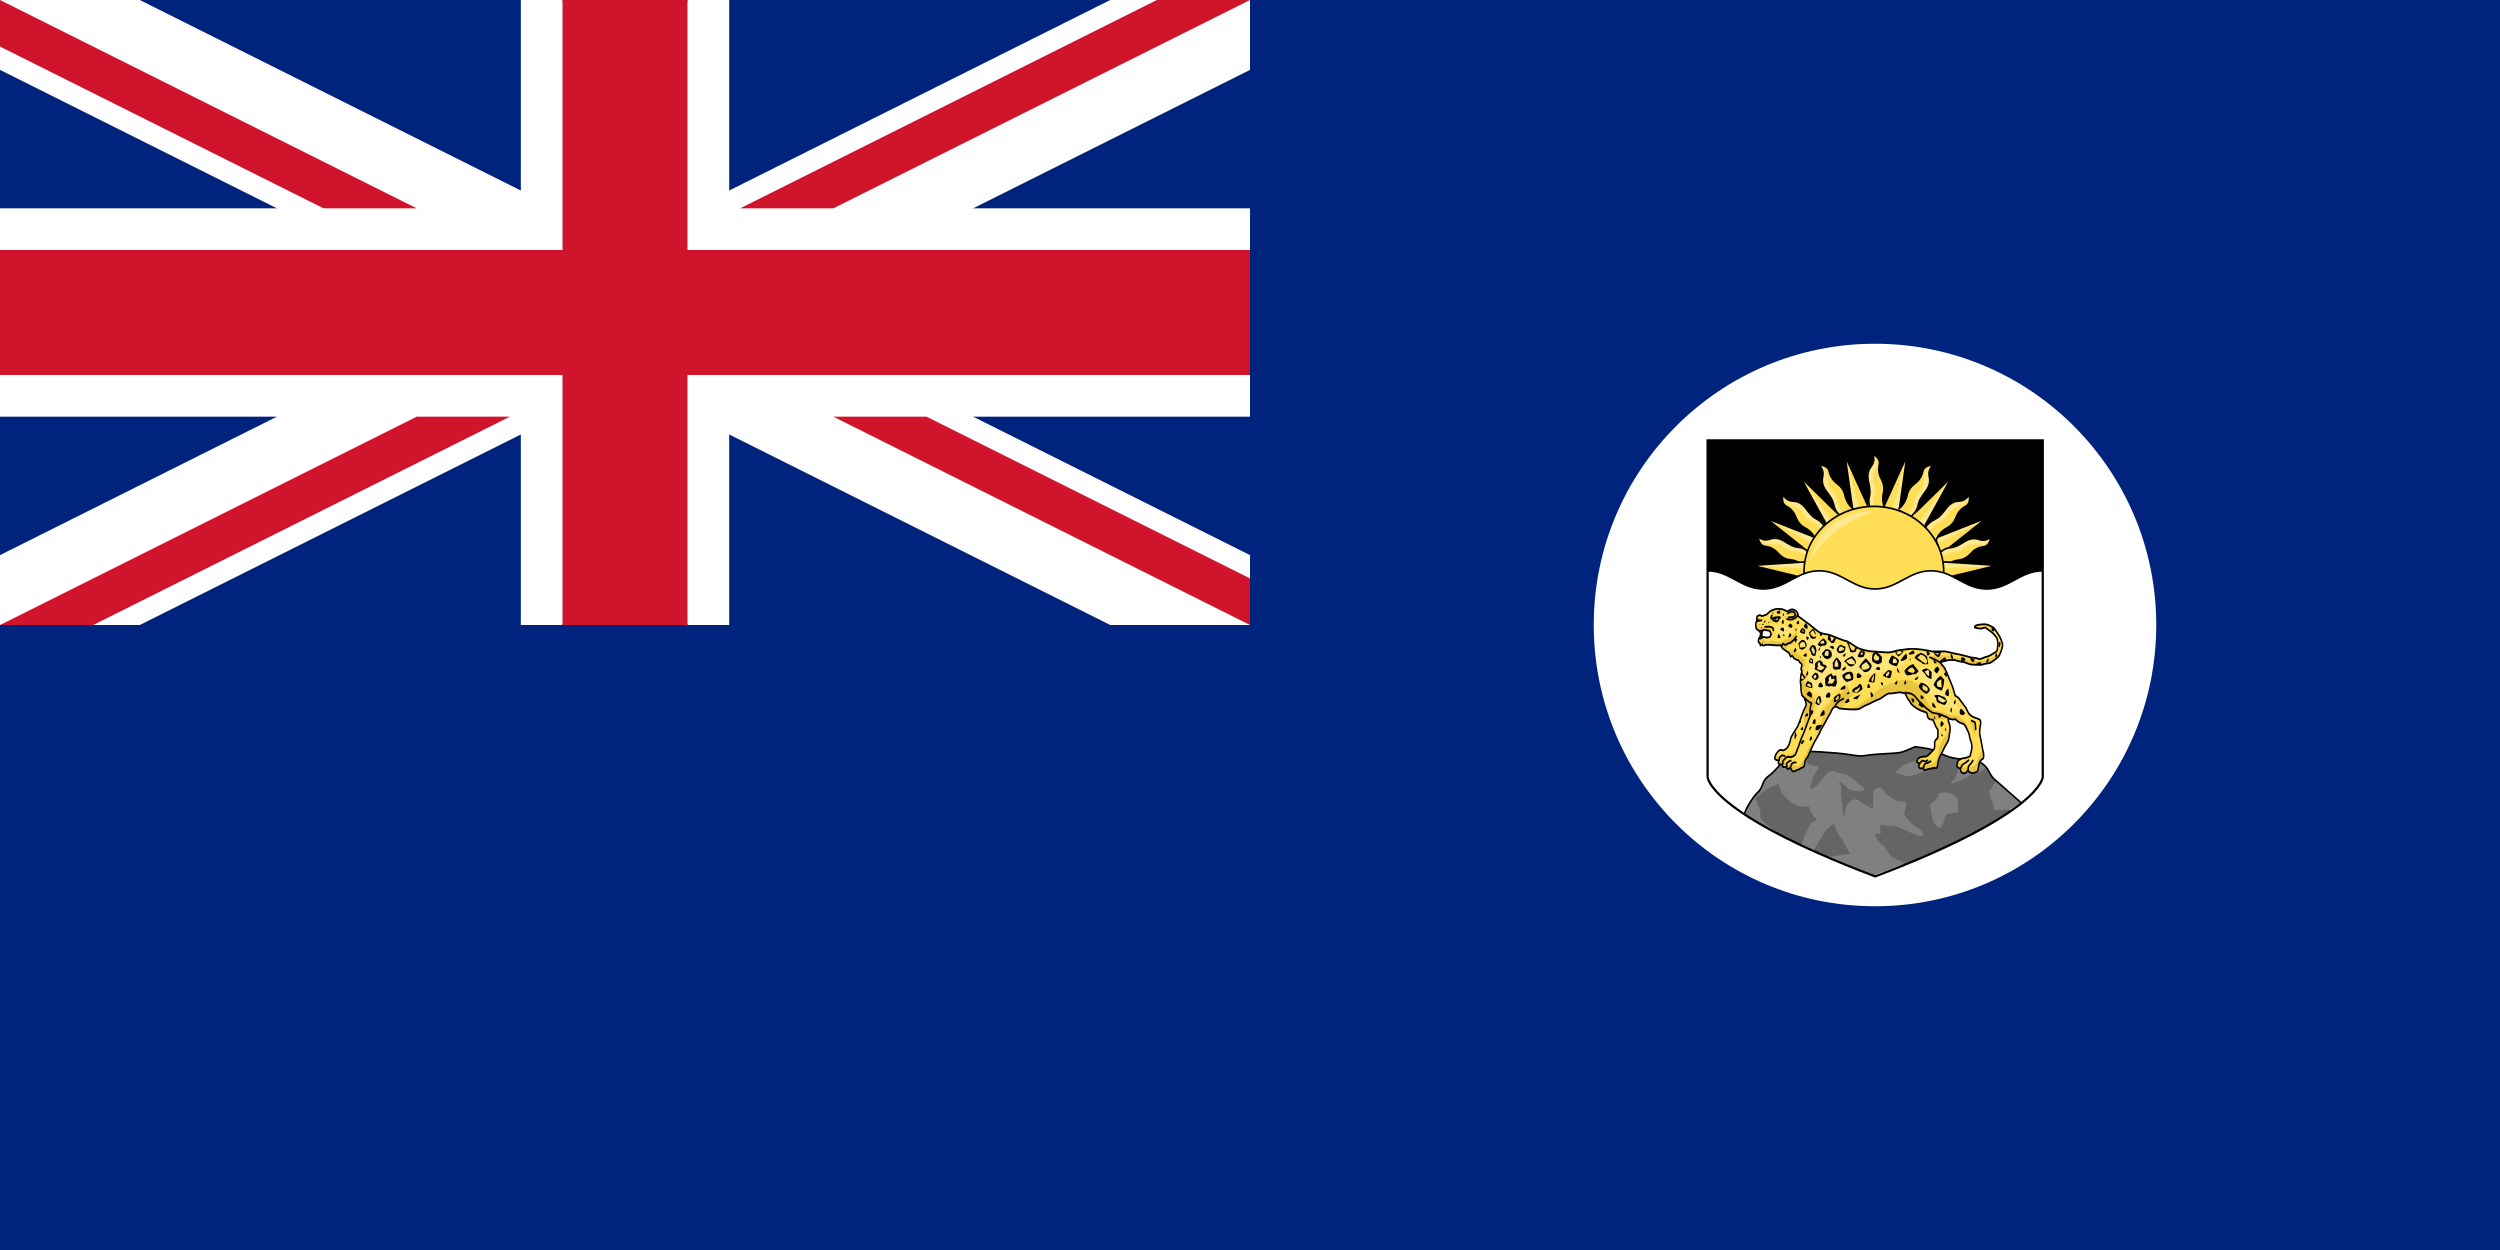 <svg xmlns="http://www.w3.org/2000/svg" height="750" width="1500" version="1.0"><path d="M0 0h1500v750H0V0z" style="fill:#00247d;fill-rule:nonzero"/><path d="M0 0h83.853L312.5 114.32V0h25L375 162.5 0 150v-25h166.15L0 41.926V0zM750 0h-83.85L437.5 114.32V0h-25L375 162.5 750 150v-25H583.85L750 41.926V0z" style="fill:#fff"/><path d="m0 0 250 125h-55.9L0 27.951V0zm750 0L500 125h-55.902l250-125h55.9z" style="fill:#cf142b"/><path d="M750 375h-83.85L437.5 260.68V375h-25L375 212.5 750 225v25H583.85L750 333.07V375zM0 375h83.853L312.5 260.68V375h25L375 212.5 0 225v25h166.15L0 333.07V375z" style="fill:#fff"/><path d="M750 375 500 250h55.9L750 347.05V375zM0 375l250-125h55.902l-250 125H.002z" style="fill:#cf142b"/><path d="M337.5 0h75v150H750v75H412.5v150h-75V225H0v-75h337.5V0z" style="fill:#cf142b"/><path d="M1293.75 375c0 93.198-75.552 168.75-168.75 168.75S956.25 468.198 956.25 375s75.552-168.75 168.75-168.75 168.75 75.552 168.75 168.75z" style="fill:#fff;fill-opacity:1;fill-rule:evenodd;stroke:none"/><g style="stroke-width:.924;stroke-miterlimit:4;stroke-dasharray:none"><path d="M-225 378V263h-185v115z" style="fill:#000;stroke:none" transform="matrix(1.087 0 0 1.09 1470.23 -22.535)"/><g style="stroke-width:.936;stroke-miterlimit:4;stroke-dasharray:none"><path d="M-330.38 301.91s-4.31-29.234-4.31-30.171l13.493 28.953" transform="matrix(1.06 0 0 1.09 1461.922 -22.535)" style="fill:#fd5"/><path d="M-330.6 301.47c.743-.093 3.53-1.3 3.53-1.3l-7.339-28.053z" transform="matrix(1.06 0 0 1.09 1461.922 -22.535)" style="fill:#ffe88d"/><path d="M-330.38 301.91s-4.31-29.234-4.31-30.171l13.493 28.953" style="fill:none;stroke:#000;stroke-width:.936;stroke-miterlimit:4;stroke-dasharray:none" transform="matrix(1.06 0 0 1.09 1461.922 -22.535)"/><path d="M-322.23 301.54c-.82-2.535-1.586-4.35-.843-7.402.743-3.052.036-5.811-.567-8.713-.603-2.903-.27-5.542 1.504-7.872s1.893-3.986 1.095-6.997c2.802 1.854 4.275 3.322 3.625 6.121-.65 2.8-.037 5.531 1.129 7.59 1.165 2.059 1.957 4.82 1.214 7.87-.743 3.052-.256 6.354 1.122 8.89" transform="matrix(1.06 0 0 1.09 1464.041 -22.535)" style="fill:#fd5"/><path d="M-320.48 299.7s.093-.557-.093-1.858c-.186-1.3-.186-2.415-.186-2.415s.372-1.208.465-1.858c.093-.65.557-2.694.557-2.694v-.278c0-.558-.093-2.044-.464-2.787-.372-.743-.65-2.137-.65-2.694 0-.557-.093-1.58.092-2.23.186-.65-.093-.65.465-1.857.557-1.208.464-1.208.743-1.951.279-.743.65-1.58.65-2.23 0-.65.186-.65 0-2.415-.186-1.764-.186-2.229-.557-2.693-.372-.465-1.394-1.208-1.394-1.208l.28 3.53s-.744 2.508-1.209 2.972c-.464.465-2.229 2.973-2.229 3.53 0 .558.279 3.066.279 3.066l.743 5.387v3.53c0 .558-.743 2.973-.743 3.809 0 .836.278 3.623.278 3.623z" transform="matrix(1.06 0 0 1.09 1464.041 -22.535)" style="fill:#ffe88d"/><path d="M-322.23 301.54c-.82-2.535-1.586-4.35-.843-7.402.743-3.052.036-5.811-.567-8.714-.603-2.902-.27-5.54 1.504-7.871 1.774-2.33 1.893-3.986 1.095-6.997 2.802 1.854 4.275 3.322 3.625 6.121-.65 2.8-.037 5.531 1.129 7.59 1.165 2.059 1.957 4.82 1.214 7.87-.743 3.052-.256 6.354 1.122 8.89" style="fill:none;stroke:#000;stroke-width:.936;stroke-miterlimit:4;stroke-dasharray:none" transform="matrix(1.06 0 0 1.09 1464.041 -22.535)"/><path d="M-330.38 301.91s-4.31-29.234-4.31-30.171l13.493 28.953" transform="matrix(.987 -.396 .385 1.016 1306.051 -122.33)" style="fill:#fd5"/><path d="M-330.6 301.47c.743-.093 3.53-1.3 3.53-1.3l-7.339-28.053z" transform="matrix(.987 -.396 .385 1.016 1306.051 -122.33)" style="fill:#ffe88d"/><path d="M-330.38 301.91s-4.31-29.234-4.31-30.171l13.493 28.953" style="fill:none;stroke:#000;stroke-width:.936;stroke-miterlimit:4;stroke-dasharray:none" transform="matrix(.987 -.396 .385 1.016 1306.051 -122.33)"/><path d="M-322.23 301.54c-.82-2.535-1.586-4.35-.843-7.402.743-3.052.036-5.811-.567-8.713-.603-2.903-.27-5.542 1.504-7.872s1.893-3.986 1.095-6.997c2.802 1.854 4.275 3.322 3.625 6.121-.65 2.8-.037 5.531 1.129 7.59 1.165 2.059 1.957 4.82 1.214 7.87-.743 3.052-.256 6.354 1.122 8.89" transform="matrix(.955 -.472 .459 .982 1273.798 -138.347)" style="fill:#fd5"/><path d="M-320.48 299.7s.093-.557-.093-1.858c-.186-1.3-.186-2.415-.186-2.415s.372-1.208.465-1.858c.093-.65.557-2.694.557-2.694v-.278c0-.558-.093-2.044-.464-2.787-.372-.743-.65-2.137-.65-2.694 0-.557-.093-1.58.092-2.23.186-.65-.093-.65.465-1.857.557-1.208.464-1.208.743-1.951.279-.743.65-1.58.65-2.23 0-.65.186-.65 0-2.415-.186-1.764-.186-2.229-.557-2.693-.372-.465-1.394-1.208-1.394-1.208l.28 3.53s-.744 2.508-1.209 2.972c-.464.465-2.229 2.973-2.229 3.53 0 .558.279 3.066.279 3.066l.743 5.387v3.53c0 .558-.743 2.973-.743 3.809 0 .836.278 3.623.278 3.623z" transform="matrix(.955 -.472 .459 .982 1273.798 -138.347)" style="fill:#ffe88d"/><path d="M-322.23 301.54c-.82-2.535-1.586-4.35-.843-7.402.743-3.052.036-5.811-.567-8.713-.603-2.903-.27-5.542 1.504-7.872s1.893-3.986 1.095-6.997c2.802 1.854 4.275 3.322 3.625 6.121-.65 2.8-.037 5.531 1.129 7.59 1.165 2.059 1.957 4.82 1.214 7.87-.743 3.052-.256 6.354 1.122 8.89" style="fill:none;stroke:#000;stroke-width:.936;stroke-miterlimit:4;stroke-dasharray:none" transform="matrix(.955 -.472 .459 .982 1273.799 -138.347)"/><path d="M-330.38 301.91s-4.31-29.234-4.31-30.171l13.493 28.953" transform="matrix(-.232 1.063 1.034 .239 701.059 601.839)" style="fill:#fd5"/><path d="M-330.6 301.47c.743-.093 3.53-1.3 3.53-1.3l-7.339-28.053z" transform="matrix(-.232 1.063 1.034 .239 701.059 601.839)" style="fill:#ffe88d"/><path d="M-330.38 301.91s-4.31-29.234-4.31-30.171l13.493 28.953" style="fill:none;stroke:#000;stroke-width:.936;stroke-miterlimit:4;stroke-dasharray:none" transform="matrix(-.232 1.063 1.034 .239 701.059 601.839)"/><path d="M-322.23 301.54c-.82-2.535-1.586-4.35-.843-7.402.743-3.052.036-5.811-.567-8.713-.603-2.903-.27-5.542 1.504-7.872s1.893-3.986 1.095-6.997c2.802 1.854 4.275 3.322 3.625 6.121-.65 2.8-.037 5.531 1.129 7.59 1.165 2.059 1.957 4.82 1.214 7.87-.743 3.052-.256 6.354 1.122 8.89" transform="matrix(-.681 .835 .811 .701 631.559 375.086)" style="fill:#fd5"/><path d="M-320.48 299.7s.093-.557-.093-1.858c-.186-1.3-.186-2.415-.186-2.415s.372-1.208.465-1.858c.093-.65.557-2.694.557-2.694v-.278c0-.558-.093-2.044-.464-2.787-.372-.743-.65-2.137-.65-2.694 0-.557-.093-1.58.092-2.23.186-.65-.093-.65.465-1.857.557-1.208.464-1.208.743-1.951.279-.743.65-1.58.65-2.23 0-.65.186-.65 0-2.415-.186-1.764-.186-2.229-.557-2.693-.372-.465-1.394-1.208-1.394-1.208l.28 3.53s-.744 2.508-1.209 2.972c-.464.465-2.229 2.973-2.229 3.53 0 .558.279 3.066.279 3.066l.743 5.387v3.53c0 .558-.743 2.973-.743 3.809 0 .836.278 3.623.278 3.623z" transform="matrix(-.681 .835 .811 .701 631.559 375.086)" style="fill:#ffe88d"/><path d="M-322.23 301.54c-.82-2.535-1.586-4.35-.843-7.402.743-3.052.036-5.811-.567-8.713-.603-2.903-.27-5.542 1.504-7.872s1.893-3.986 1.095-6.997c2.802 1.854 4.275 3.322 3.625 6.121-.65 2.8-.037 5.531 1.129 7.59 1.165 2.059 1.957 4.82 1.214 7.87-.743 3.052-.256 6.354 1.122 8.89" style="fill:none;stroke:#000;stroke-width:.936;stroke-miterlimit:4;stroke-dasharray:none" transform="matrix(-.681 .835 .811 .701 631.559 375.086)"/><path d="M-322.23 301.54c-.82-2.535-1.586-4.35-.843-7.402.743-3.052.036-5.811-.567-8.713-.603-2.903-.27-5.542 1.504-7.872s1.893-3.986 1.095-6.997c2.802 1.854 4.275 3.322 3.625 6.121-.65 2.8-.037 5.531 1.129 7.59 1.165 2.059 1.957 4.82 1.214 7.87-.743 3.052-.256 6.354 1.122 8.89" transform="matrix(-.347 1.03 1.001 .357 672.44 556.112)" style="fill:#fd5"/><path d="M-320.48 299.7s.093-.557-.093-1.858c-.186-1.3-.186-2.415-.186-2.415s.372-1.208.465-1.858c.093-.65.557-2.694.557-2.694v-.278c0-.558-.093-2.044-.464-2.787-.372-.743-.65-2.137-.65-2.694 0-.557-.093-1.58.092-2.23.186-.65-.093-.65.465-1.857.557-1.208.464-1.208.743-1.951.279-.743.65-1.58.65-2.23 0-.65.186-.65 0-2.415-.186-1.764-.186-2.229-.557-2.693-.372-.465-1.394-1.208-1.394-1.208l.28 3.53s-.744 2.508-1.209 2.972c-.464.465-2.229 2.973-2.229 3.53 0 .558.279 3.066.279 3.066l.743 5.387v3.53c0 .558-.743 2.973-.743 3.809 0 .836.278 3.623.278 3.623z" transform="matrix(-.347 1.03 1.001 .357 672.44 556.112)" style="fill:#ffe88d"/><path d="M-322.23 301.54c-.82-2.535-1.586-4.35-.843-7.402.743-3.052.036-5.811-.567-8.713-.603-2.903-.27-5.542 1.504-7.872s1.893-3.986 1.095-6.997c2.802 1.854 4.275 3.322 3.625 6.121-.65 2.8-.037 5.531 1.129 7.59 1.165 2.059 1.957 4.82 1.214 7.87-.743 3.052-.256 6.354 1.122 8.89" style="fill:none;stroke:#000;stroke-width:.936;stroke-miterlimit:4;stroke-dasharray:none" transform="matrix(-.347 1.03 1.001 .357 672.44 556.112)"/><path d="M-330.38 301.91s-4.31-29.234-4.31-30.171l13.493 28.953" transform="matrix(.217 1.067 1.037 -.223 842.03 756.978)" style="fill:#fd5"/><path d="M-330.6 301.47c.743-.093 3.53-1.3 3.53-1.3l-7.339-28.053z" transform="matrix(.217 1.067 1.037 -.223 842.03 756.978)" style="fill:#ffe88d"/><path d="M-330.38 301.91s-4.31-29.234-4.31-30.171l13.493 28.953" style="fill:none;stroke:#000;stroke-width:.936;stroke-miterlimit:4;stroke-dasharray:none" transform="matrix(.217 1.067 1.037 -.223 842.03 756.979)"/><path d="M-330.38 301.91s-4.31-29.234-4.31-30.171l13.493 28.953" transform="matrix(-1.06 0 0 1.09 789.284 -22.535)" style="fill:#fd5"/><path d="M-330.6 301.47c.743-.093 3.53-1.3 3.53-1.3l-7.339-28.053z" transform="matrix(-1.06 0 0 1.09 789.284 -22.535)" style="fill:#ffe88d"/><path d="M-330.38 301.91s-4.31-29.234-4.31-30.171l13.493 28.953" style="fill:none;stroke:#000;stroke-width:.936;stroke-miterlimit:4;stroke-dasharray:none" transform="matrix(-1.06 0 0 1.09 789.284 -22.535)"/><path d="M-330.38 301.91s-4.31-29.234-4.31-30.171l13.493 28.953" transform="matrix(-.987 -.396 -.385 1.016 945.155 -122.33)" style="fill:#fd5"/><path d="M-330.23 302.94c.743-.093 3.53-1.3 3.53-1.3l-7.713-29.527z" transform="matrix(-.987 -.396 -.385 1.016 945.155 -122.33)" style="fill:#ffe88d"/><path d="M-330.38 301.91s-4.31-29.234-4.31-30.171l13.493 28.953" style="fill:none;stroke:#000;stroke-width:.936;stroke-miterlimit:4;stroke-dasharray:none" transform="matrix(-.987 -.396 -.385 1.016 945.155 -122.33)"/><path d="M-322.23 301.54c-.82-2.535-1.586-4.35-.843-7.402.743-3.052.036-5.811-.567-8.713-.603-2.903-.27-5.542 1.504-7.872s1.893-3.986 1.095-6.997c2.802 1.854 4.275 3.322 3.625 6.121-.65 2.8-.037 5.531 1.129 7.59 1.165 2.059 1.957 4.82 1.214 7.87-.743 3.052-.256 6.354 1.122 8.89" transform="matrix(-.955 -.472 -.459 .982 977.408 -138.347)" style="fill:#fd5"/><path d="M-320.53 301.05s.15-1.902-.035-3.203c-.186-1.3-.186-2.415-.186-2.415s.372-1.208.465-1.858c.093-.65.557-2.694.557-2.694v-.278c0-.558-.093-2.044-.464-2.787-.372-.743-.65-2.137-.65-2.694 0-.558-.094-1.58.092-2.23.186-.65-.093-.65.465-1.857.557-1.208.464-1.208.743-1.951.278-.743.65-1.58.65-2.23 0-.65.186-.65 0-2.415-.186-1.765-.186-2.23-.557-2.694-.372-.464-1.394-1.207-1.394-1.207l.279 3.53s-.743 2.508-1.208 2.972c-.464.465-2.229 2.973-2.229 3.53 0 .557.279 3.066.279 3.066l.743 5.387v3.53c0 .557-.743 2.973-.743 3.809 0 .836.22 4.968.22 4.968z" transform="matrix(-.955 -.472 -.459 .982 977.408 -138.347)" style="fill:#ffe88d"/><path d="M-322.23 301.54c-.82-2.535-1.586-4.35-.843-7.402.743-3.052.036-5.811-.567-8.713-.603-2.903-.27-5.542 1.504-7.872s1.893-3.986 1.095-6.997c2.802 1.854 4.275 3.322 3.625 6.121-.65 2.8-.037 5.531 1.129 7.59 1.165 2.059 1.957 4.82 1.214 7.87-.743 3.052-.256 6.354 1.122 8.89" style="fill:none;stroke:#000;stroke-width:.936;stroke-miterlimit:4;stroke-dasharray:none" transform="matrix(-.955 -.472 -.459 .982 977.408 -138.347)"/><path d="M-330.38 301.91s-4.31-29.234-4.31-30.171l13.493 28.953" transform="scale(1.06 1.09) rotate(77.335 386.432 1190.132)" style="fill:#fd5"/><path d="M-330.6 301.47c.743-.093 3.53-1.3 3.53-1.3l-7.339-28.053z" transform="scale(1.06 1.09) rotate(77.335 386.432 1190.132)" style="fill:#ffe88d"/><path d="M-330.38 301.91s-4.31-29.234-4.31-30.171l13.493 28.953" style="fill:none;stroke:#000;stroke-width:.936;stroke-miterlimit:4;stroke-dasharray:none" transform="scale(1.06 1.09) rotate(77.335 386.432 1190.132)"/><path d="M-322.23 301.54c-.82-2.535-1.586-4.35-.843-7.402.743-3.052.036-5.811-.567-8.713-.603-2.903-.27-5.542 1.504-7.872s1.893-3.986 1.095-6.997c2.802 1.854 4.275 3.322 3.625 6.121-.65 2.8-.037 5.531 1.129 7.59 1.165 2.059 1.957 4.82 1.214 7.87-.743 3.052-.256 6.354 1.122 8.89" transform="matrix(.681 .835 -.811 .701 1619.647 375.086)" style="fill:#fd5"/><path d="M-320.53 300.58s.142-1.44-.044-2.74c-.186-1.3-.186-2.416-.186-2.416s.372-1.207.464-1.857c.093-.65.558-2.694.558-2.694v-.279c0-.557-.093-2.044-.465-2.787-.371-.743-.65-2.136-.65-2.694 0-.557-.093-1.579.093-2.23.186-.65-.093-.65.464-1.857.558-1.207.465-1.207.744-1.95.278-.744.65-1.58.65-2.23 0-.65.186-.65 0-2.415-.186-1.765-.186-2.23-.557-2.694-.372-.465-1.394-1.208-1.394-1.208l.279 3.53s-.743 2.508-1.208 2.973c-.464.464-2.23 2.972-2.23 3.53 0 .557.28 3.065.28 3.065l.743 5.388v3.53c0 .557-.744 2.972-.744 3.808 0 .836.23 4.506.23 4.506z" transform="matrix(.681 .835 -.811 .701 1619.647 375.086)" style="fill:#ffe88d"/><path d="M-323.04 301.61c-.82-2.535-.784-4.42-.04-7.472.742-3.052.035-5.811-.568-8.713-.603-2.902-.27-5.541 1.504-7.872 1.774-2.33 1.894-3.986 1.096-6.997 2.801 1.854 4.275 3.323 3.625 6.122-.65 2.799-.037 5.53 1.128 7.59 1.165 2.058 1.957 4.818 1.214 7.87-.743 3.052-.255 6.354 1.122 8.889" style="fill:none;stroke:#000;stroke-width:.936;stroke-miterlimit:4;stroke-dasharray:none" transform="matrix(.681 .835 -.811 .701 1619.647 375.086)"/><path d="M-322.23 301.54c-.82-2.535-1.586-4.35-.843-7.402.743-3.052.036-5.811-.567-8.713-.603-2.903-.27-5.542 1.504-7.872s1.893-3.986 1.095-6.997c2.802 1.854 4.275 3.322 3.625 6.121-.65 2.8-.037 5.531 1.129 7.59 1.165 2.059 1.957 4.82 1.214 7.87-.743 3.052-.256 6.354 1.122 8.89" transform="scale(1.06 1.09) rotate(70.86 385.373 1300.775)" style="fill:#fd5"/><path d="M-320.48 299.7s.093-.557-.093-1.858c-.186-1.3-.186-2.415-.186-2.415s.372-1.208.465-1.858c.093-.65.557-2.694.557-2.694v-.278c0-.558-.093-2.044-.464-2.787-.372-.743-.65-2.137-.65-2.694 0-.557-.093-1.58.092-2.23.186-.65-.093-.65.465-1.857.557-1.208.464-1.208.743-1.951.279-.743.65-1.58.65-2.23 0-.65.186-.65 0-2.415-.186-1.764-.186-2.229-.557-2.693-.372-.465-1.394-1.208-1.394-1.208l.28 3.53s-.744 2.508-1.209 2.972c-.464.465-2.229 2.973-2.229 3.53 0 .558.279 3.066.279 3.066l.743 5.387v3.53c0 .558-.743 2.973-.743 3.809 0 .836.278 3.623.278 3.623z" transform="scale(1.06 1.09) rotate(70.86 385.373 1300.775)" style="fill:#ffe88d"/><path d="M-322.23 301.54c-.82-2.535-1.586-4.35-.843-7.402.743-3.052.036-5.811-.567-8.713-.603-2.903-.27-5.542 1.504-7.872s1.893-3.986 1.095-6.997c2.802 1.854 4.275 3.322 3.625 6.121-.65 2.8-.037 5.531 1.129 7.59 1.165 2.059 1.957 4.82 1.214 7.87-.743 3.052-.256 6.354 1.122 8.89" style="fill:none;stroke:#000;stroke-width:.936;stroke-miterlimit:4;stroke-dasharray:none" transform="scale(1.06 1.09) rotate(70.86 385.373 1300.775)"/><path d="M-330.38 301.91s-4.31-29.234-4.31-30.171l13.493 28.953" transform="scale(-1.06 -1.09) rotate(-78.181 -1091.365 469.99)" style="fill:#fd5"/><path d="M-330.6 301.47c.743-.093 3.53-1.3 3.53-1.3l-7.339-28.053z" transform="scale(-1.06 -1.09) rotate(-78.181 -1091.365 469.99)" style="fill:#ffe88d"/><path d="M-330.38 301.91s-4.31-29.234-4.31-30.171l13.493 28.953" style="fill:none;stroke:#000;stroke-width:.936;stroke-miterlimit:4;stroke-dasharray:none" transform="scale(-1.06 -1.09) rotate(-78.181 -1091.365 469.99)"/><path style="color:#000;fill:#fd5;enable-background:accumulate" d="M-280.98 335.13c0 19.721-17.689 35.709-39.51 35.709-21.821 0-39.51-15.987-39.51-35.709 0-19.721 17.689-35.709 39.51-35.709 21.821 0 39.51 15.987 39.51 35.709z" transform="matrix(1.06 0 0 1.09 1464.041 -22.535)"/><path style="color:#000;fill:none;stroke:#000;stroke-width:.936;stroke-miterlimit:4;stroke-dasharray:none;enable-background:accumulate" d="M-280.98 335.13c0 19.721-17.689 35.709-39.51 35.709-21.821 0-39.51-15.987-39.51-35.709 0-19.721 17.689-35.709 39.51-35.709 21.821 0 39.51 15.987 39.51 35.709z" transform="matrix(1.06 0 0 1.09 1464.041 -22.535)"/><path d="M-320.5 302.13s-30.875-2-36.75 30.25c7.625-21.75 36.75-30.25 36.75-30.25z" transform="matrix(1.06 0 0 1.09 1464.041 -22.535)" style="fill:#ffe88d"/></g><path d="M-225.06 334.88c-12.333 0-18.5 10-30.833 10-12.333 0-18.5-10-30.833-10-12.333 0-18.5 10-30.833 10-12.333 0-18.5-10-30.833-10-12.333 0-18.5 10-30.833 10-12.333 0-18.5-10-30.833-10l.06 112.63s0 20.493 92.5 55.493c92.5-35 92.5-55.493 92.5-55.493z" style="fill:#fff" transform="matrix(1.087 0 0 1.09 1470.23 -22.535)"/><path d="M-225.06 334.88c-12.333 0-18.5 10-30.833 10-12.333 0-18.5-10-30.833-10-12.333 0-18.5 10-30.833 10-12.333 0-18.5-10-30.833-10-12.333 0-18.5 10-30.833 10-12.333 0-18.5-10-30.833-10" style="fill:none;stroke:#000;stroke-width:.924;stroke-linecap:butt;stroke-linejoin:miter;stroke-miterlimit:4;stroke-dasharray:none" transform="matrix(1.087 0 0 1.09 1470.23 -22.535)"/><path style="color:#000;fill:gray;fill-rule:nonzero;enable-background:accumulate" d="M371.52 506.96c-3.2-1.879 6.93-14.155 7.827-14.709.254-.157.828-1.39 1.277-2.74.65-1.957 1.366-2.87 3.535-4.508 1.496-1.13 4.167-3.803 5.935-5.94 3.172-3.834 6.287-6.08 9.843-7.1 2.31-.663 21.31.394 28.343 1.576 5.354.9 6.578.956 9.5.432 1.845-.33 6.842-.77 11.105-.977 7.296-.353 7.985-.475 11.75-2.087l4-1.713 4.701.674c3.469.497 5.626 1.139 8.23 2.45 5.46 2.75 7.042 3.174 14.75 3.958 6.571.668 7.368.859 9.381 2.244 1.4.962 2.66 2.42 3.462 4.003.694 1.37 2.05 3.362 3.012 4.427l14.704 13.168c-22.697 15.57-38.142 24.198-80.618 39.834-23.845-8.982-47.3-19.46-70.736-32.993z" transform="matrix(1.087 0 0 1.09 643.787 -63.394)"/><path d="m464.75 469.31-2.906 1.25c-4.345 1.845-5.712 2.116-12.75 2.563-3.406.216-8.035.595-10.281.875-4.385.546-4.309.551-11.156-.407-6.058-.847-13.218-1.363-21-1.531l-6.719-.156.375.625c.218.33 1.234 1.259 2.25 2.094 1.016.834 2.114 2.011 2.438 2.593.905 1.628 2.206 2.337 4.5 2.5 1.808.129 1.9.19 1.968.782.068.588-.425 1.456-2.062 3.687-.341.465-.793 1.674-1.031 2.75-.235 1.056-.677 2.704-1 3.656-.697 2.054-.696 1.907-.22 1.907 1.407 0 3.731-2.014 6.938-6 3.563-4.428 4.13-4.627 8.188-3.094 1.306.493 2.994.956 3.75 1.031 1.838.182 2.215.398 5.125 3.062 1.375 1.26 3.203 2.805 4.062 3.438.86.633 1.563 1.258 1.563 1.375 0 .117-.288.475-.625.812-.554.554-.8.625-2.688.625-3.126 0-4.471-.505-6.437-2.375-1.505-1.431-4.182-3.287-4.406-3.062-.053.052.187.472.53.937.92 1.246 1.132 2.248.845 4.188-.196 1.324-.16 2.173.156 3.937.221 1.238.525 4.135.687 6.438.163 2.303.367 4.187.47 4.187.227 0 .591-1.23 1.124-3.906.553-2.777 1.142-3.764 3.094-5.062 2.106-1.4 2.902-1.344 4.937.344.786.65 2.225 1.552 3.188 2 .962.447 2.15 1.11 2.625 1.468.802.605.883.627 1.125.219.154-.26.25-2.18.25-4.687 0-4.05.039-4.285.594-5.063.71-.995 1.734-1.562 2.843-1.562 1.127 0 1.826.546 2.563 2 .708 1.397 1.65 2.338 2.75 2.78.42.17 1.087.542 1.5.844.412.303 1.486.93 2.375 1.375 1.506.754 1.735.806 3.344.657 1.15-.107 1.834-.065 2.062.125.511.424.438 1.527-.312 4.125l-.66 2.36.531 1.125c.807 1.661 3.852 4.698 6.281 6.281 2.53 1.649 3.205 2.229 3.688 3.156.277.534.282.809.062 1.219-.254.475-.435.517-1.812.406-1.208-.097-2.46-.552-5.875-2.062-2.39-1.057-4.977-2.211-5.75-2.594-1.26-.624-1.829-.734-5.625-1-5.21-.366-5.156-.383-4.656 2.156.183.932.373 1.828.437 2 .084.225-.253.31-1.219.313-1.87.005-2.11.197-1.719 1.406.653 2.017 1.256 2.807 3.188 4.281 1.695 1.293 2.137 1.837 3.531 4.156l1.594 2.625 3.156 1.75c1.735.951 3.213.463 4.207 2.58 19.105-7.531 44.47-17.268 58.608-29.496 1.19-1.122-10.328.464-9.275-.79 1.335-1.59-3.375-8.6-2.103-10.262 1.106-1.444 2.314-3.116 2.688-3.688l.687-1.031-1.28-1.594c-.709-.872-1.94-2.604-2.72-3.875-.78-1.27-1.48-2.311-1.562-2.312-.082-.001-.786.573-1.594 1.28-1.597 1.398-2.702 1.97-3.812 1.97-1.146 0-3.243.71-4.032 1.375-1.114.938-9.78 4.675-9.78 4.218 0-.442.853-1.636 1.843-2.562.712-.666 1.156-1.274 1.156-1.625 0-.817.727-2.884 1.406-3.969.464-.74.597-1.28.594-2.625-.005-2.72.024-2.705-2.312-3.062-2.766-.424-5.398-1.287-8.844-2.907-3.76-1.766-5.414-2.266-9.906-2.968zm1.781 7.719c.452.036.907.168 1.688.437 3.387 1.168 4.559 2.31 4.219 4.125-.15.799-.192.81-2.532 1.25-1.298.245-3.071.778-3.937 1.188-.866.41-2.187.898-2.938 1.094-2.013.524-3.045.4-6.312-.75l-2.969-1.032 2.531-2.187c2.266-1.969 2.714-2.248 4.688-2.906 1.203-.402 2.944-.861 3.875-1.032.786-.143 1.235-.223 1.687-.187zm-80.25 13.875-1.437.656c-2.235 1.023-8.038 5.847-8.038 6.146 0 .529 3.277 7.64 2.612 9.421-.993 2.658 7.404 7.691 11.614 11.077 1.318 1.06 10.77 4.915 10.907 4.875.135-.04.351-.467.468-.937.523-2.104 3.728-8.995 4.436-10.3l3.69-2.66-1.31-1.44c-1.417-1.551-2.434-3.296-2.75-4.781l-.187-.938-2.563.063-2.562.093-2.656-1.28c-2.377-1.162-2.845-1.543-4.906-3.688-1.92-1.997-2.372-2.61-2.813-3.907-.289-.848-.768-2.016-1.062-2.593l-.532-1.063zm95.188 3.469c2.063-.05 3.278.426 5.313 1.843 1.65 1.15 1.679 1.253 1.719 5.813l.03 3.406-1.687.156c-.928.094-2.453.287-3.375.438-1.595.26-1.665.322-1.812 1.062-.27 1.354-1.159 3.99-1.75 5.157-1.07 2.108-1.051 2.083-2.594 1.125-2.056-1.278-3.072-3.57-3.688-8.5-.206-1.65-.424-3.26-.5-3.563-.114-.456.036-.626.938-1.062 1.325-.641 2.903-2.526 3.625-4.313l.531-1.312 2.313-.188c.333-.026.642-.055.937-.062zm-61.625 16.844-.812 1c-.445.561-1.44 1.39-2.22 1.843-1.597.931-8.116 12.185-7.671 12.63.256.257 5.637 2.22 8.219 3 .853.258 8.65-1.388 9.76-1.377l1.969.031-4.37-7.909c-2.496-3.23-2.71-3.609-3.812-6.5l-1.063-2.718z" style="color:#000;fill:#656565;enable-background:accumulate" transform="matrix(1.087 0 0 1.09 643.787 -63.394)"/><path style="color:#000;fill:none;stroke:#000;stroke-width:.924;stroke-miterlimit:4;stroke-dasharray:none;enable-background:accumulate" d="m-236.87 462.63-15.013-13.168c-1.08-.947-2.318-3.058-3.012-4.427-.802-1.584-2.063-3.041-3.462-4.004-2.013-1.385-2.81-1.576-9.38-2.244-7.708-.783-9.29-1.208-14.75-3.957-2.605-1.312-4.762-1.954-8.23-2.45l-4.702-.674-4 1.712c-3.765 1.612-4.454 1.735-11.75 2.088-4.262.206-9.26.646-11.105.977-2.922.524-4.146.468-9.5-.432-7.032-1.182-26.033-2.24-28.343-1.577-3.556 1.02-6.671 3.267-9.843 7.1-1.768 2.138-4.439 4.81-5.935 5.94-2.169 1.638-2.885 2.552-3.535 4.509-.449 1.35-1.949 4.121-2.203 4.278-3.486 2.634-8.78 12.183-7.839 12.585" transform="matrix(1.087 0 0 1.09 1470.23 -22.535)"/><g style="stroke-width:1.292;stroke-miterlimit:4;stroke-dasharray:none"><path d="M-656.47 344.3s-1.21 1.344-2.687 1.612c-1.478.269-1.881.806-2.822.672-.94-.134-1.343-.94-2.418-.403-1.075.537-1.21.269-1.612.94-.403.672-.135 1.613-.135 1.613s-.134 1.343-.403 1.88c-.268.538-.537 1.076-.537 1.613v1.747l.403 1.478.94.94 1.881.94.672 1.344 1.21 1.075.268-2.418 1.344-.94 1.209.133c.672.135 3.359.538 3.359.538s.806.537 1.075 1.343c.268.807.806.941.268 1.747-.537.806-.671 1.478-1.478 1.478-.806 0-1.612.403-2.552.134-.94-.268-2.687-.268-2.687-.268l-1.747-.94-.538-.673s.27 1.075-.134 1.613c-.403.537-.94 1.074-.94 1.074l-.403 1.747.268.94 1.075.807.403 1.343 1.478-.672s0 .807.672.807 2.284-.538 2.284-.538h3.493s5.24.403 6.18.403c.941 0 1.882-.134 1.882-.134s1.074-.134 1.477.672 1.075 1.612 1.747 2.015c.672.403 2.15 1.21 2.822 1.612.671.403 2.015 1.344 2.015 1.344l1.343 2.418 1.344-.537s.806.94 1.21 1.478c.402.537 1.612.94 2.283 1.209.672.269 1.613 0 2.284 1.21.672 1.208 2.15 1.611 2.284 2.283.135.672-.671 2.687-.671 3.36 0 .67 1.074.536.537 2.149-.537 1.612-.94 2.821-.806 3.493.134.672-.269 1.344-.269 2.956 0 1.612.403 1.88.403 1.88l.135 4.032s.403 3.224.806 3.896c.403.672 1.88 1.21 2.15 2.15.268.94.806 2.015.94 2.418.134.403.672 1.747.269 2.687-.403.94-1.747 2.956-2.553 4.703-.806 1.746-3.762 9.27-4.971 10.748-1.21 1.477-4.972 6.852-4.972 6.852s-1.343 4.837-2.15 5.911c-.805 1.075-1.209 1.881-2.149 2.419-.94.537-2.15 1.075-2.687 1.075-.538 0-.806-.672-2.284-.27-1.478.404-2.822 2.285-2.822 2.285s-1.074 1.075-1.209 1.881c-.134.806-.94 1.747 0 2.418.94.672 2.956.807 2.956.807s-.672 1.746-.134 2.284c.537.537 3.224.537 3.224.537s-.269 1.881.806 1.881c1.075 0 2.687-.403 2.687-.403s0 2.015 1.21 1.747c1.209-.27 1.746-1.881 2.15-.807.402 1.075 1.612 3.09 2.955 2.419 1.344-.672 3.896-1.075 4.971-1.881 1.075-.806 2.956-.538 3.493-2.15.538-1.612.404-2.687 1.075-3.896.672-1.21 1.613-1.747 2.553-3.628.94-1.88 3.762-6.986 4.568-8.464.806-1.478 4.165-5.912 5.106-7.927.94-2.016 4.03-6.046 5.374-8.33 1.343-2.284 2.956-4.3 3.627-5.509.672-1.21 1.21-2.553 2.822-3.628 1.612-1.074 4.3.941 4.3.941s7.658.672 9.404.672c1.747 0 6.718.134 7.524-.403.806-.538 6.852-3.225 7.39-3.225.537 0 6.583-2.956 8.599-3.359 2.015-.403 7.39-4.568 9.404-4.3 2.016.27 7.659-1.074 9.808-.67 2.15.402 3.628.67 3.762 1.208.135.538 1.344 3.225 2.822 4.434 1.478 1.21.134 1.881 5.374 4.971 5.24 3.09 8.599 2.956 9.405 3.897.806.94.134 3.359 2.418 4.299 2.284.94 2.822-.134 3.225 1.075s.806 1.478 1.612 3.359c.807 1.88 2.016 2.15 2.15 3.896.134 1.747-.134 4.971-.134 4.971s-2.284 1.747-2.553 2.822c-.269 1.075.537 4.03-.94 5.508-1.478 1.478-4.703 4.031-4.703 4.031s-1.612.94-2.15.94c-.537 0-3.896 0-4.971.672-1.075.672-1.478.672-1.747 1.613-.268.94-.806 1.074-.268 1.746.537.672 2.418.269 2.015.94-.403.672-.672 1.075-.537 1.882.134.806.671 1.478 1.343 1.478.672 0 2.553-.403 2.553-.403s-.269 1.343.537 1.477c.807.135 2.016-.268 3.09-.537 1.075-.269 4.3-.672 5.106-.94.806-.27 2.284.94 2.822-.807.537-1.746.671-3.627.94-4.165.269-.537 1.075-3.359 2.15-4.568 1.075-1.209 2.956-5.105 3.493-5.777.538-.672 2.553-3.493 2.822-4.434.268-.94.806-3.896 1.074-5.24.27-1.343.403-3.493.135-4.837-.269-1.343-2.284-4.97-.94-4.97 1.343 0 2.82.805 4.164.537 1.344-.269.806-.538 3.494 1.343 2.687 1.881 4.702.94 6.18 3.225 1.478 2.284 3.493 5.643 3.493 6.852 0 1.21 1.613 4.3 2.016 6.718s-.672 5.24-1.075 6.315c-.403 1.074.806 1.074-2.016 2.15-2.821 1.074-5.24.671-6.314 1.477-1.075.806-1.881.403-2.419 1.747-.537 1.343-.671 2.687-.671 3.359 0 .671 2.821 1.612 2.821 1.612s.269 1.747.806 2.284c.538.537 1.075 1.344 3.09.806 2.016-.537 2.284-2.418 2.956-1.343.672 1.074 3.494 1.477 3.494 1.477s3.762-.671 4.299-1.612c.537-.94.672-3.627.94-4.434.27-.806.403-1.746 1.747-3.09 1.344-1.343 2.15-.403 2.284-2.956.134-2.552-.537-2.955-.806-4.702-.269-1.747-2.15-9.405-2.418-10.614-.27-1.21 0-4.837.268-5.509.269-.672 1.075-4.165-.403-4.971s-4.03-1.344-5.374-1.881c-1.344-.537-3.224-1.612-4.165-3.09-.94-1.478-1.881-3.36-2.418-3.896-.538-.538-3.494-4.031-5.106-5.778-1.612-1.746-3.493-2.284-3.493-2.284s-1.478-4.837-2.687-7.39c-1.21-2.552-2.284-4.433-2.822-5.777-.537-1.343-2.687-5.643-3.627-6.718-.94-1.074-3.628-3.762-3.628-3.762l6.583-1.477s5.509-.404 6.853.134c1.343.537 5.777 1.075 7.12 1.343 1.344.27 4.434 1.613 6.315 1.613 1.881 0 7.659.537 9.405-.135 1.747-.671 4.837-.671 6.18-1.209 1.344-.537 3.897-2.284 4.569-2.687.671-.403 2.552-1.746 3.359-3.359.806-1.612 2.552-5.508 2.15-7.12-.404-1.613-1.882-4.569-2.285-5.106-.403-.538-2.553-3.628-3.493-4.568-.94-.94-.672-1.478-3.09-2.553-2.419-1.075-3.762-1.612-5.643-1.747-1.881-.134-3.36.135-5.24.269-1.881.134-3.36 1.075-3.36 1.075s-.805.94.27 1.075c1.074.134 4.299.806 5.374.537 1.075-.269 2.687-1.075 3.762-.269 1.075.806 4.03 2.419 5.105 3.225 1.075.806 3.897 3.359 4.165 4.568.269 1.21.806 3.09.403 4.702-.403 1.613.27 3.762-2.15 4.703-2.418.94-4.299 2.553-7.254 3.09-2.956.538-4.972 2.15-7.121 1.344-2.15-.806-4.837-.538-6.853-1.075-2.015-.537-9.673-2.15-10.345-2.15-.671 0-9.001-1.746-10.077-1.88-1.074-.135-11.152 0-11.152 0s-8.061-1.344-8.733-1.344c-.671 0-5.508-.538-8.33-.538-2.821 0-8.867.806-8.867.806-1.881-.268-8.465 1.881-11.69 1.747-3.224-.134-12.763-.672-14.375-.806-1.613-.135-6.584-.94-9.943-2.15s-8.33-4.837-10.614-5.105c-2.284-.27-12.495-4.031-14.376-4.434-1.88-.403-4.836-.538-7.255-1.478-2.418-.94-7.255-4.703-9.673-6.18-2.419-1.478-9.674-6.046-9.674-6.046s.806.134.672-.672c-.135-.806-1.075-2.284-2.016-2.687-.94-.403-2.687-1.21-3.762-.806a459.06 459.06 0 0 0-3.493 1.343s-2.687-1.343-4.434-1.612c-1.746-.269-4.568-.135-5.24 0-.671.134-3.09.94-3.762 1.209-.671.269-2.15 1.344-2.15 1.344z" style="fill:#fd5" transform="matrix(.714 0 0 .848 1530.016 75.69)"/><path d="M94.515 384.06c.063.38.38.884.569 1.137.19.253.126.316.884.569.758.253 1.074.442 1.959.442.884 0 1.642-.632 1.39-.063-.253.568-.885 1.074-.885 1.074s-.505.379-.821.442c-.316.063-.443.19-.948.126-.505-.063-3.096-.631-3.096-.631zm-1.112 4.824c0 .59.46 1.904.46 1.904.394.395 1.51 1.183 1.51 1.183.658.328 2.365.59 2.365.59 1.248-.13 3.416-.722 3.416-.722.788-.131 3.35 0 3.35 0 .788 0 1.773.197 1.773.197.46.46 1.248 1.183 1.248 1.183.066.46.132 2.561.132 2.561l-.789 1.577c-.46.46-1.445 1.116-1.445 1.116 0-.46.132-2.167.132-2.167-.394-.723-1.511-1.642-1.511-1.642-.92-.263-3.416-.723-3.416-.723-.328 0-1.904.394-1.904.394-1.314.263-2.562.132-2.562.132-.657-.066-1.38-.263-1.38-.263-.656-.46-1.182-1.248-1.182-1.248-.263-.591-.46-1.708-.46-1.708 0-.788.263-1.97.263-2.365zm1.774 11.955c.197.59 1.182 1.313 1.182 1.313.788-.46 1.248-.525 1.248-.525.263.197 2.562-1.445 2.562-1.445.328 1.116.854 1.38.854 1.38.722 1.116 2.036.59 2.036.59 1.05.723 1.905-.394 1.905-.394.722.329 2.693-.46 2.693-.46 1.445 1.183 2.627.263 2.627.263 1.051 1.051 1.445 1.117 1.445 1.117 1.576-.591 3.678-.263 3.678-.263.592-.92 1.314-.854 1.314-.854a23.632 23.632 0 0 1 2.365-1.314c1.445-.197 3.612-.985 3.612-.985.723-.92 1.183-1.248 1.183-1.248 1.182-.657 2.627-1.642 2.627-1.642.263-.328.723-1.708.723-1.708l.394-.131c.394 2.824.262 3.021.262 3.021-1.116 1.511-1.773 2.037-1.773 2.037a9.847 9.847 0 0 0-.854 2.561c-.263 1.314-.591 1.905-.591 1.905-.329-.591-.591-.394-.591-.394-1.577 1.248-2.496.788-2.496.788-1.905 1.577-2.496 1.314-2.496 1.314-.394.985-1.183 2.233-1.183 2.233l-.59.132c-1.117-.723-2.234-1.774-2.234-1.774-.591-.722-1.445-1.51-1.445-1.51-1.51 0-3.35.13-3.35.13-.788.066-6.109-.328-6.109-.328a200.128 200.128 0 0 0-3.612-.131c-.263.131-1.445.46-1.445.46l-1.577-1.051c-.328.525-.854 1.05-.854 1.05-.065-.262-.262-1.444-.262-1.444-.46-.263-1.314-1.248-1.314-1.248l.394-1.183zm11.626-17.538c0 .46.394.92.394.92 1.116.13 2.036-.264 2.036-.264.394-.065 2.168-.197 2.168-.197a42.51 42.51 0 0 1 1.445.526c.722.394.657.985.657.985v1.182c-.395.395-1.051 1.248-1.051 1.248-.329.395-1.051 1.051-1.051 1.051-.46.066-1.314.066-1.314.066l-2.102-.525c-.92-.329-1.51-.526-1.51-.526.196.591.656 1.248.656 1.248.066.263-1.05.197-1.05.197-.79-.722-1.249-1.576-1.249-1.576 0-.92.394-1.905.394-1.905.46-.591 1.577-2.43 1.577-2.43zm20.625-2.365c.065.723.065 1.248.065 1.248-.262.263-.985 1.051-.985 1.051-.394.394-.854.788-.854.788-.525.263-1.576.657-1.576.657-.854.066-1.708-.131-1.708-.131-1.051-.197-2.036.328-2.036.328h-.985c-.263 0-2.234-.591-2.234-.591l.263 1.51c.394.526 1.445 1.183 1.445 1.183.526.263 2.365.854 2.365.854 1.05.131 2.693-.066 2.693-.066.854-.263 2.759-1.445 2.759-1.445.722-.525 1.773-1.314 1.773-1.314.131-.262.131-1.116.131-1.116-.131-.329-.328-1.051-.328-1.051-.131-.394-.788-1.905-.788-1.905zm-7.554 1.051c-.46.263-1.38.92-1.38.92-.394.328 1.183.328 1.183.328.722-.197 2.233-.131 2.233-.131.92-.263 2.562-.329 2.562-.329.788.197 1.05.329 1.05.329l.33.328c.065-.525-.263-1.51-.263-1.51-.592-.526-1.446-.789-1.446-.789-1.904 0-2.824.197-2.824.197-.591.263-1.445.657-1.445.657zm-.407 27.128c.468 0 5.153-1.288 5.153-1.288.586 1.17 1.172 1.405 1.172 1.405 1.054 1.406 3.045 1.523 3.045 1.523.82 1.17 2.46 1.288 2.46 1.288.82 2.343 3.279 2.811 3.279 2.811-1.289 2.928 0 3.865 0 3.865-1.171 2.577-2.226 4.685-2.226 4.685-.117.469-.702 1.054-.702 1.054-.235-.585-.937-2.46-.937-2.46.351-1.288 1.17-2.927 1.17-2.927-1.405-1.406-2.107-2.46-2.107-2.46-.703-.586-1.874-1.288-1.874-1.288-1.406-.937-3.045-1.992-3.045-1.992-.469-.35-1.289-1.17-1.289-1.17-1.054.585-1.522.936-1.522.936-.235-.468-.82-2.108-.82-2.108-.469-.351-1.757-1.874-1.757-1.874zm11.595 17.803c.937.703 2.694 3.748 2.694 3.748.585 1.288 2.108 3.397 2.108 3.397.703 1.64 2.928 2.693 2.928 2.693.469 2.343 2.46 3.163 2.46 3.163-.352 2.342 1.757 3.865 1.757 3.865-.352 1.171-.118 2.108-.118 2.108-.234 1.289-.937 4.217-.937 4.217-1.054 1.405-2.46 3.865-2.46 3.865l-1.756 3.045c-.234.703-5.973 13.352-5.973 13.352l.82-4.45c.35-1.758 1.054-4.451 1.054-4.451v-3.866c0-1.288.117-2.81.117-2.81 0-1.055-.82-3.397-.82-3.397l2.81-4.334-.82-4.333-2.224-2.109c-.352-.936-1.64-1.64-1.64-1.64-.234-1.17-.234-4.567-.234-4.567 0-1.054-.235-4.334-.235-4.334.117-.468.469-3.162.469-3.162zm35.02 22.722c.468-1.64 3.045-5.622 3.045-5.622 2.577-2.108 3.63-2.577 3.63-2.577 1.64-1.405 3.866-3.396 3.866-3.396-.82-1.054-3.865.351-3.865.351-1.054-.234-3.163-5.505-3.163-5.505-1.054 1.171-2.928 4.334-2.928 4.334-1.17 1.405-2.225 1.991-2.225 1.991-.82-1.406-1.523-1.991-1.523-1.991-2.342 3.162-3.162 3.162-3.162 3.162-2.811 3.631-3.865 3.514-3.865 3.514-1.523 3.162-2.694 3.045-2.694 3.045-1.406.117-2.694 4.1-2.694 4.1-.234.468-1.054 4.216-1.054 4.216-.703 2.225-1.757 5.154-1.757 5.154-.703 1.405-1.874 3.513-1.874 3.513-.586 1.171-1.405 2.694-1.405 2.694-.352 1.406-.469 3.865-.469 3.865l7.613-11.83c.117-.468 6.91-9.955 6.91-9.955.469 0 3.397-.117 3.397-.117 1.054.234 4.217 1.054 4.217 1.054zm-36.894 25.767-1.523 2.342c-.82 1.172-1.874 2.577-1.874 2.577-.82.586-1.874 1.054-1.874 1.054-.468.235-1.874.703-1.874.703l-2.342-.351-1.406 1.054c-.468.351-1.17 1.874-1.17 1.874-.82.937-1.758 1.405-1.758 1.405l.352-2.576.117-1.055c-1.757.82-2.928 1.64-2.928 1.64-.82.117-1.64-.468-1.64-.468-.352-.82-1.171-1.874-1.171-1.874l-1.289 2.46 1.406 1.288h1.522c.117 1.17.586 2.46.586 2.46.117.468 1.405.936 1.405.936.469.117 1.289.352 1.289.352l.82 1.288c1.17.351 2.46.351 2.46.351.468-.234.82-.468.82-.468 0 1.171.702 1.757.702 1.757.703-.234 2.577-1.289 2.577-1.289l.468 2.343 2.225.468c1.289-.117 3.28-.82 3.28-.82l3.162-1.405a58.348 58.348 0 0 0 1.757-.937c0-.468.937-2.811.937-2.811.937-.937 2.46-3.514 2.46-3.514l1.405-2.576c.352-1.523 1.054-4.1 1.054-4.1.703-1.171 3.397-5.27 3.397-5.27l-3.28 2.576c-.585.82-2.108 3.046-2.108 3.046-1.17 1.756-2.576 4.919-2.576 4.919-.82 1.64-2.343 3.865-2.343 3.865-.468.82-1.874 2.46-1.874 2.46-1.522.936-3.396 1.288-3.396 1.288-.82-.117-2.226-.703-2.226-.703l-.117-1.523-1.288.469c-1.289.937-3.046.937-3.046.937-.117-.586.235-2.225.235-2.225-.469.117-2.108.585-2.108.585-.352-.82 0-1.757 0-1.757.585-.468 2.928-1.874 2.928-1.874l1.522-.234c1.406-.351 3.28-1.288 3.28-1.288.234-.469 3.045-7.38 3.045-7.38zm42.699-25.82c2.34-.502 7.524-2.174 7.524-2.174 1.17-1.337 8.528-5.016 8.528-5.016 3.01-2.675 7.357-5.685 7.357-5.685 3.01-1.84 7.524-3.511 7.524-3.511 2.842-1.338 7.858-3.01 7.858-3.01 3.01-.669 6.521-.836 6.521-.836 3.177 0 6.689.502 6.689.502 1.672 1.003 4.849 2.34 4.849 2.34 1.337 1.505 3.51 4.682 3.51 4.682a570.778 570.778 0 0 0 2.007 3.177c.67 1.338 2.341 4.18 2.341 4.18 1.672 2.676 3.344 4.013 3.344 4.013 1.505 1.505 3.679 2.675 3.679 2.675 1.337.335 6.52 1.338 6.52 1.338.67.167 6.69 2.007 6.69 2.007 2.006.167 5.851.501 5.851.501l3.846 2.341c2.508 2.007 4.682 5.184 4.682 5.184 0 1.337.334 3.01.334 3.01l-3.678-4.682c-1.505-.837-4.348-2.007-4.348-2.007-1.337-.669-3.678-1.338-3.678-1.338-1.003-.334-4.347-.334-4.347-.334l-2.843-.167c-2.508 0-5.016.167-5.016.167-1.505.167-3.511.669-3.511.669l-3.512-.502-2.508-1.17c-.501-.669-1.003-3.01-1.003-3.01-1.17-.502-8.026-3.177-8.026-3.177l-6.688-5.183c-.502-.836-4.18-5.184-4.18-5.184-.335-.836-4.682-2.006-4.682-2.006l-10.2 2.006-12.875 5.853c-2.174.668-6.855 2.34-6.855 2.34l-4.013 2.676-6.354.334zm102.83 8.36c-.669-.167-1.672.836-1.672.836 1.003 1.672 1.505 2.007 1.505 2.007.668 2.173 1.672 5.685 1.672 5.685.501 1.672.836 1.839.836 1.839l1.17-4.013c0-1.84-.334-3.511-.334-3.511-1.17-1.003-3.177-2.843-3.177-2.843zm-19.061 5.685c0 .669-3.344 5.685-3.344 5.685-1.17 1.17-2.676 3.177-2.676 3.177-1.337 1.338-2.842 5.016-2.842 5.016-.669 2.676-.836 5.016-.836 5.016-.836 2.341-2.508 4.85-2.508 4.85-2.508 1.839-4.18 1.839-4.18 1.839l-.67-1.84c-.835.502-2.507 1.17-2.507 1.17-1.003.503-2.174-.334-2.174-.334l-.334-1.672c-.836-1.17-2.174-1.839-2.174-1.839l-2.843 1.17.266 1.819 1.74.66c-.217-.083-.679 1.328-.49 2.163.12.537.898.623.898.623.832.828 2.778.807 2.778.807l.995 1.118c2.341-.167 5.518-1.17 5.518-1.17 1.337-.167 4.42-.506 4.42-.506.669-1.17 1.072-2.624 1.072-2.624.334-1.672 2.323-6.156 2.323-6.156.502-1.84 5.728-8.94 5.728-8.94l1.84-6.52v-3.512zm28.052 15.682c-.727 1.272-1.816 2.543-1.816 2.543-1.635 1.635-2.18 2.543-2.18 2.543-.363 1.453-1.09 3.814-1.09 3.814-2.361 2.543-3.996 2.725-3.996 2.725-1.09 0-2.18-.727-2.18-.727-1.816.727-4.177 1.09-4.177 1.09-1.635-.727-2.18-1.635-2.18-1.635-1.27-1.09-3.087-3.088-3.087-3.088l-.908 4.178c.908.363 3.27 1.09 3.27 1.09 0 1.09 1.089 2.906 1.089 2.906l2.724.181 1.998-1.816 1.817 1.635c.726 0 3.814.182 3.814.182l2.18-1.09 1.09-2.906c.363-.909.544-2.18.544-2.18 1.09-1.09 1.918-3.037 1.918-3.037l2.078-1.685c-.181-.909-.908-4.723-.908-4.723zm16.967-75.55-3.419 6.287-3.69 2.887c-1.606.917-8.487 2.982-8.487 2.982-2.752 0-9.174.229-9.174.229-2.523-.23-11.467-1.835-11.467-1.835-3.899-.688-8.256-1.605-8.256-1.605-4.817-.688-8.028-.918-8.028-.918-2.064-.229-10.09 1.606-10.09 1.606l4.816 3.67c2.293 1.146 6.192 3.44 6.192 3.44.688.917 5.046 6.88 5.046 6.88l-1.606-5.275-3.21-4.358-1.147-.688a642.15 642.15 0 0 0 6.638-1.872l7.726.748 9.947 2.042c1.605.459 6.422.688 6.422.688.917 0 8.944-.918 8.944-.918.918-.458 6.29-3.016 6.29-3.016.917-.917 3.572-2.947 3.572-2.947.917-.458 2.982-8.027 2.982-8.027z" transform="matrix(.714 0 0 .848 987.095 43.888)" style="fill:#e9c43f"/><path d="M103.59 381.79s-1.21 1.344-2.687 1.612c-1.478.269-1.881.806-2.822.672-.94-.134-1.343-.94-2.418-.403-1.075.537-1.21.269-1.612.94-.403.672-.135 1.613-.135 1.613s-.134 1.343-.403 1.88c-.268.538-.537 1.076-.537 1.613v1.747l.403 1.478.94.94 1.881.94.672 1.344 1.21 1.075.268-2.418 1.344-.94 1.209.133c.672.135 3.359.538 3.359.538s.806.537 1.075 1.343c.268.807.806.941.268 1.747-.537.806-.671 1.478-1.478 1.478-.806 0-1.612.403-2.552.134-.94-.268-2.687-.268-2.687-.268l-1.747-.94-.538-.673s.27 1.075-.134 1.613c-.403.537-.94 1.074-.94 1.074l-.403 1.747.268.94 1.075.807.403 1.343 1.478-.672s0 .807.672.807 2.284-.538 2.284-.538h3.493s5.24.403 6.18.403c.941 0 1.882-.134 1.882-.134s1.074-.134 1.477.672 1.075 1.612 1.747 2.015c.672.403 2.15 1.21 2.822 1.612.671.403 2.015 1.344 2.015 1.344l1.343 2.418 1.344-.537s.806.94 1.21 1.478c.402.537 1.612.94 2.283 1.209.672.269 1.613 0 2.284 1.21.672 1.208 2.15 1.611 2.284 2.283.135.672-.671 2.687-.671 3.36 0 .67 1.074.536.537 2.149-.537 1.612-.94 2.821-.806 3.493.134.672-.269 1.344-.269 2.956 0 1.612.403 1.88.403 1.88l.135 4.032s.403 3.224.806 3.896c.403.672 1.88 1.21 2.15 2.15.268.94.806 2.015.94 2.418.134.403.672 1.747.269 2.687-.403.94-1.747 2.956-2.553 4.703-.806 1.746-3.762 9.27-4.971 10.748-1.21 1.477-4.972 6.852-4.972 6.852s-1.343 4.837-2.15 5.911c-.805 1.075-1.209 1.881-2.149 2.419-.94.537-2.15 1.075-2.687 1.075-.538 0-.806-.672-2.284-.27-1.478.404-2.822 2.285-2.822 2.285s-1.074 1.075-1.209 1.881c-.134.806-.94 1.747 0 2.418.94.672 2.956.807 2.956.807s-.672 1.746-.134 2.284c.537.537 3.224.537 3.224.537s-.269 1.881.806 1.881c1.075 0 2.687-.403 2.687-.403s0 2.015 1.21 1.747c1.209-.27 1.746-1.881 2.15-.807.402 1.075 1.612 3.09 2.955 2.419 1.344-.672 3.896-1.075 4.971-1.881 1.075-.806 2.956-.538 3.493-2.15.538-1.612.404-2.687 1.075-3.896.672-1.21 1.613-1.747 2.553-3.628.94-1.88 3.762-6.986 4.568-8.464.806-1.478 4.165-5.912 5.106-7.927.94-2.016 4.03-6.046 5.374-8.33 1.343-2.284 2.956-4.3 3.627-5.509.672-1.21 1.21-2.553 2.822-3.628 1.612-1.074 4.3.941 4.3.941s7.658.672 9.404.672c1.747 0 6.718.134 7.524-.403.806-.538 6.852-3.225 7.39-3.225.537 0 6.583-2.956 8.599-3.359 2.015-.403 7.39-4.568 9.404-4.3 2.016.27 7.659-1.074 9.808-.67 2.15.402 3.628.67 3.762 1.208.135.538 1.344 3.225 2.822 4.434 1.478 1.21.134 1.881 5.374 4.971 5.24 3.09 8.599 2.956 9.405 3.897.806.94.134 3.359 2.418 4.299 2.284.94 2.822-.134 3.225 1.075s.806 1.478 1.612 3.359c.807 1.88 2.016 2.15 2.15 3.896.134 1.747-.134 4.971-.134 4.971s-2.284 1.747-2.553 2.822c-.269 1.075.537 4.03-.94 5.508-1.478 1.478-4.703 4.031-4.703 4.031s-1.612.94-2.15.94c-.537 0-3.896 0-4.971.672-1.075.672-1.478.672-1.747 1.613-.268.94-.806 1.074-.268 1.746.537.672 2.418.269 2.015.94-.403.672-.672 1.075-.537 1.882.134.806.671 1.478 1.343 1.478.672 0 2.553-.403 2.553-.403s-.269 1.343.537 1.477c.807.135 2.016-.268 3.09-.537 1.075-.269 4.3-.672 5.106-.94.806-.27 2.284.94 2.822-.807.537-1.746.671-3.627.94-4.165.269-.537 1.075-3.359 2.15-4.568 1.075-1.209 2.956-5.105 3.493-5.777.538-.672 2.553-3.493 2.822-4.434.268-.94.806-3.896 1.074-5.24.27-1.343.403-3.493.135-4.837-.269-1.343-2.284-4.97-.94-4.97 1.343 0 2.82.805 4.164.537 1.344-.269.806-.538 3.494 1.343 2.687 1.881 4.702.94 6.18 3.225 1.478 2.284 3.493 5.643 3.493 6.852 0 1.21 1.613 4.3 2.016 6.718s-.672 5.24-1.075 6.315c-.403 1.074.806 1.074-2.016 2.15-2.821 1.074-5.24.671-6.314 1.477-1.075.806-1.881.403-2.419 1.747-.537 1.343-.671 2.687-.671 3.359 0 .671 2.821 1.612 2.821 1.612s.269 1.747.806 2.284c.538.537 1.075 1.344 3.09.806 2.016-.537 2.284-2.418 2.956-1.343.672 1.074 3.494 1.477 3.494 1.477s3.762-.671 4.299-1.612c.537-.94.672-3.627.94-4.434.27-.806.403-1.746 1.747-3.09 1.344-1.343 2.15-.403 2.284-2.956.134-2.552-.537-2.955-.806-4.702-.269-1.747-2.15-9.405-2.418-10.614-.27-1.21 0-4.837.268-5.509.269-.672 1.075-4.165-.403-4.971s-4.03-1.344-5.374-1.881c-1.344-.537-3.224-1.612-4.165-3.09-.94-1.478-1.881-3.36-2.418-3.896-.538-.538-3.494-4.031-5.106-5.778-1.612-1.746-3.493-2.284-3.493-2.284s-1.478-4.837-2.687-7.39c-1.21-2.552-2.284-4.433-2.822-5.777-.537-1.343-2.687-5.643-3.627-6.718-.94-1.074-3.628-3.762-3.628-3.762l6.583-1.477s5.509-.404 6.853.134c1.343.537 5.777 1.075 7.12 1.343 1.344.27 4.434 1.613 6.315 1.613 1.881 0 7.659.537 9.405-.135 1.747-.671 4.837-.671 6.18-1.209 1.344-.537 3.897-2.284 4.569-2.687.671-.403 2.552-1.746 3.359-3.359.806-1.612 2.552-5.508 2.15-7.12-.404-1.613-1.882-4.569-2.285-5.106-.403-.538-2.553-3.628-3.493-4.568-.94-.94-.672-1.478-3.09-2.553-2.419-1.075-3.762-1.612-5.643-1.747-1.881-.134-3.36.135-5.24.269-1.881.134-3.36 1.075-3.36 1.075s-.805.94.27 1.075c1.074.134 4.299.806 5.374.537 1.075-.269 2.687-1.075 3.762-.269 1.075.806 4.03 2.419 5.105 3.225 1.075.806 3.897 3.359 4.165 4.568.27 1.21.806 3.09.403 4.702-.403 1.613.27 3.762-2.15 4.703-2.418.94-4.299 2.553-7.254 3.09-2.956.538-4.972 2.15-7.121 1.344-2.15-.806-4.837-.538-6.853-1.075-2.015-.537-9.673-2.15-10.345-2.15-.671 0-9.001-1.746-10.077-1.88-1.074-.135-11.152 0-11.152 0s-8.061-1.344-8.733-1.344c-.671 0-5.508-.538-8.33-.538-2.821 0-8.867.806-8.867.806-1.881-.268-8.465 1.881-11.69 1.747-3.224-.134-12.763-.672-14.375-.806-1.613-.135-6.584-.94-9.943-2.15s-8.33-4.837-10.614-5.105c-2.284-.27-12.495-4.031-14.376-4.434-1.88-.403-4.836-.538-7.255-1.478-2.418-.94-7.255-4.703-9.673-6.18-2.419-1.478-9.674-6.046-9.674-6.046s.806.134.672-.672c-.135-.806-1.075-2.284-2.016-2.687-.94-.403-2.687-1.21-3.762-.806a459.06 459.06 0 0 0-3.493 1.343s-2.687-1.343-4.434-1.612c-1.746-.269-4.568-.135-5.24 0-.671.134-3.09.94-3.762 1.209-.671.269-2.15 1.344-2.15 1.344z" transform="matrix(.714 0 0 .848 987.095 43.888)" style="fill:none;stroke:#000;stroke-width:1.292;stroke-linecap:butt;stroke-linejoin:miter;stroke-miterlimit:4;stroke-dasharray:none"/><path d="M133.77 441.82c.447.597 3.58 2.833 4.176 3.132l1.79.894s-.896 2.834-1.045 3.729c-.149.895 0 4.026-.298 5.368-.298 1.343-1.491 3.58-2.237 5.37-.746 1.789-2.237 5.368-3.877 8.35-1.64 2.983-3.132 7.308-3.729 8.5-.596 1.194-1.79 4.176-2.386 5.071-.596.895-3.579 1.79-3.579 1.79s-2.237-.448-3.132-.15c-.894.299-.596-.148-1.79 1.045-1.192 1.193-1.789 1.342-1.938 2.087-.149.746 0 1.94 0 1.94m6.711 1.789.447-1.79c.895-.746 1.94-1.193 1.94-1.193h2.385m-8.202 2.834c0-.597-.15-2.088-.15-2.088.597-.597 1.641-1.342 1.641-1.342l2.386-.895m-10.29 0c0-.746.448-2.237.448-2.237.745-.597 1.938-1.342 1.938-1.342.746 0 2.685.596 2.685.596m41.458-34.598c.149-.596 2.088-2.982 2.088-2.982a11.659 11.659 0 0 1 2.684-1.79c.597-.447 3.132-1.491 3.132-1.491m87.987 13.869-3.132-1.193c-2.386-.895-5.22-1.79-5.22-1.79-2.982-.298-5.22-.746-5.22-.746-1.64-.894-4.771-2.982-4.771-2.982-2.088-1.342-3.729-2.983-3.729-2.983-1.938-1.491-4.026-3.28-4.026-3.28-2.088-2.685-3.58-3.282-3.58-3.282-1.192-1.342-7.307-1.79-7.307-1.79m-104.54-33.852 1.193.895a14.587 14.587 0 0 0 1.193-1.64c1.342.745 2.386 1.043 2.386 1.043.895-1.193 2.237-1.193 2.237-1.193l1.79-.596c1.64-1.193 2.684-1.94 2.684-1.94l2.386-2.683m1.044-15.211c-.447.596-1.64 2.087-1.64 2.087-1.491.895-3.281 1.343-3.281 1.343-1.342.149-2.088.149-2.088.149-1.342-.15-2.535-.448-2.535-.448m-24.942-.074.708.559c.187.15.895.56.895.56.522.111 1.156.074 1.156.074.373-.112 1.566-.112 1.566-.112m8.809-3.747c-.187.075-.858.783-.858.783-.149.373-.41 1.193-.41 1.193 0 .298.671.56.671.56.597-.15 1.88-.545 1.88-.545.187-.149.858-.223.858-.223.41 0 2.085-.203 2.085-.203.447 0 2.721.186 2.721.186m-13.743 6.544c1.007.038 2.573-.111 2.573-.111.708-.038 1.715-.038 1.715-.038.634.112 1.529.41 1.529.41a23.9 23.9 0 0 1 1.304.634c.15.336.672 2.088.672 2.088m-11.93-.224c.26.075 1.565.075 1.565.075.522-.112 1.64-.448 1.64-.448m-.335 4.81-.708.596c-.447.15-1.193.522-1.193.522-.485.038-1.305 0-1.305 0m137.92 91.785c0-.623 1.143-2.805 1.143-2.805.727-.624 1.87-.936 1.87-.936 1.04.104 3.637-1.454 3.637-1.454m-9.767 1.974c.415-.935 2.597-2.286 2.597-2.286l1.87.623c.936.104 2.703-1.039 2.703-1.039m33.668 7.69c-.104-1.559.207-3.118.207-3.118.728-.727 1.247-1.143 1.247-1.143 1.247-1.35 2.183-2.39 2.183-2.39.311-1.039.311-1.143.311-1.143m-10.39 6.443c.103-.727 1.558-2.806 1.558-2.806.935-.727 1.663-1.039 1.663-1.039 1.558-.623 3.948-2.598 3.948-2.598m5.612-20.99c-.104-.936-.208-3.326-.208-3.326-.104-1.247-.52-2.182-.52-2.182-1.35-.727-3.22-1.35-3.22-1.35m-153.91-72.823 1.938-.149c.596-.15 2.088-.15 2.088-.15.745-.297 1.342-.596 1.342-.596 1.044-.596.8-1.624.8-1.624s-.424-1.016-.918-1.263c-.494-.247-1.483-.412-2.06-.412-.576 0-2.307.824-2.307.824l-1.565.576m128.44 34.491-4.596-2.12-4.243-1.592" transform="matrix(.714 0 0 .848 987.095 43.888)" style="fill:none;stroke:#000;stroke-width:1.292;stroke-linecap:butt;stroke-linejoin:miter;stroke-miterlimit:4;stroke-dasharray:none"/><path d="m106.99 385.8.472 1.049s.63.524.892.63c.262.104 1.206.524 1.625.471.42-.052 1.259-.314 1.469-.524.21-.21.734-.892.786-1.259.053-.367.944-1.049.053-1.101-.892-.053-1.626.314-2.203.314s-1.363 0-1.626.105c-.262.105-1.049.263-1.049.263" transform="matrix(.714 0 0 .848 987.095 43.888)" style="fill:#fff;stroke:#000;stroke-width:1.292;stroke-linecap:butt;stroke-linejoin:miter;stroke-miterlimit:4;stroke-dasharray:none"/><path d="m108.56 385.53.105 1.154s.734.63.944.786c.21.158 1.259.735 1.049.315-.21-.42-.525-1.468-.472-1.888.052-.42.472-.734-.053-.577a41.39 41.39 0 0 0-1.416.472z" transform="matrix(.714 0 0 .848 987.095 43.888)" style="fill:#000"/><path d="M108.35 390.43c.767.614 1.535.767 1.688 1.688.154.921.768 1.228.46 2.763-.306 1.534-.46 3.376-.46 3.376s0-1.842 1.688-.92c1.689.92 2.149 3.069 2.763 1.841.614-1.228-2.456-5.372 1.381-3.376 3.837 1.995 4.758 3.376 4.758 1.688s-.92-2.763 1.535-2.149c2.455.614 3.376-.307.767-1.535-2.61-1.227-4.604-1.841-5.525-2.302-.92-.46-.92-.767-2.916-.92-1.995-.154-6.139-.154-6.139-.154zm24.584 7.857c-1.945 4.066-2.828 6.364-2.828 6.364l3.182.53c.53 3.536 3.535 1.238 3.535 1.238.53 3.182 4.066 3.182 4.066 3.182-.177 2.651-.707 5.303-.707 5.303-1.414 3.182-2.298 3.889-2.298 3.889-2.298 5.303-1.945 5.303-1.945 5.303.177.707.884 3.359.884 3.359.53 1.945 1.591 3.89 1.591 3.89.884.706 2.475 2.65 2.475 2.65.53 1.238 1.06 3.89 1.06 3.89l2.122.884c.707.53 1.591 2.121 1.591 2.121v4.95c-.53 2.121-2.298 6.187-2.298 6.187-.53 2.298-.707 5.303-.707 5.303 1.944-1.944 5.303-7.247 5.303-7.247 1.414-3.36 4.95-6.718 4.95-6.718 3.535-4.066 5.303-6.01 5.303-6.01 1.945-1.238 4.95-2.475 4.95-2.475 1.945 0 3.712-1.414 3.712-1.414 1.061-.53 3.536-.884 3.536-.884.707-.177 2.651 2.298 2.651 2.298l.177-5.48c-.53-1.415.354-3.713.354-3.713 2.651-1.06 6.01-1.59 6.01-1.59 1.414.176 3.005 2.297 3.005 2.297l9.37-1.414c3.005-.707 8.485-1.768 8.485-1.768 4.596-1.414 6.717-1.59 6.717-1.59 4.42.353 10.607-3.713 10.607-3.713.177-1.06-2.298-3.889-2.298-3.889-4.596-1.945-12.02-1.945-12.02-1.945-4.95 0-13.082-1.06-13.082-1.06a5537.07 5537.07 0 0 0-14.319-1.768c-2.828-1.414-9.369-4.066-9.369-4.066-5.303-1.237-10.43-2.652-10.43-2.652-5.126-.883-8.839-1.06-8.839-1.06-5.126-.707-7.07-1.414-7.07-1.414-.885-.53-6.365-4.597-6.365-4.597-1.59-.707-6.187-2.828-6.187-2.828l4.066 4.42zm103.77 22.27c-4.42-.53-7.601.884-7.601.884-.708 3.358 1.237 6.187 1.237 6.187 3.182 3.535 4.42 4.95 4.42 4.95 2.651 5.303 5.833 9.015 5.833 9.015 3.535 3.536 8.309 5.834 8.309 5.834 3.182.884 7.424 1.59 7.424 1.59 2.828.708 6.01 1.769 6.01 1.769 2.122.884 1.768-1.238 1.768-1.238-1.59-2.121-5.656-4.596-5.656-4.596-2.652-1.768-4.597-5.657-4.597-5.657-2.298-5.126-4.242-8.308-4.242-8.308-2.475-4.243-4.243-6.364-4.243-6.364-2.298-1.768-5.657-3.182-5.657-3.182-1.06-.53-3.005-.884-3.005-.884z" transform="matrix(.714 0 0 .848 987.095 43.888)" style="fill:#ffe47a"/><path d="M93.938 386.42s-.188 1-.188 1.25-.5 1.188-.5 1.188.563-.375.938-.438.625 0 1.188-.25c.562-.25 1-.5 1.374-.563.376-.062.876-.375.876-.375s-1.813-.125-2.126-.187c-.312-.063-1.562-.625-1.562-.625zM112.75 380c-1 .625-2.125.75-2.25 1.375s.75 1.125 1.625 1.125 1.5-.25 1.5-.875c0-.62-.87-1.62-.87-1.62zm3.125 6.625c-1 .75-1.25 2.375-1.25 2.375 1.25.625 1.75.75 1.75.75l.125-2c-.125-.5-.625-1.125-.625-1.125zm-15.38.63c-.75.5-.75 1.625-.75 1.625.5 0 1.375-.75 1.375-.75 0-.5-.625-.875-.625-.875zm28.5.125c-1.875.625-1.75 2.25-1.75 2.25 1.25.75 2.125-.25 2.125-.25.125-1.375-.375-2-.375-2zm-24.5.875-1 .125.25 1 .75-1.125zm-2.5.74c-.625.5-.375 1-.375 1l.38-1zm32.875.25c-1 .75-1.625 2.25-1.625 2.25 1.5 1.875 3.125 1.625 3.125 1.625.75-1.625-.875-3.75-.875-3.75l-.625-.125zm-35.88.13c-.625.5-.5 1.125-.5 1.125.875.25 1.25-.625 1.25-.625l-.75-.5zm23 0c-.75.375-1.875 1.625-1.875 1.625.75 1.375 3 1.5 3 1.5.625-.375.625-2 .625-2-.875-.375-1.75-1.125-1.75-1.125zm-25.625.25c-.125.625-.25 1.125-.25 1.125l.625-.25-.375-.875zm195.12 2.12c-.707.884-.188 2.813-.188 2.813 1.768.883 2.125 0 2.125 0 .35-1.23-1.94-2.81-1.94-2.81zm-194.25.125.625.875.5-.875h-1.125zm18.125.375c-1.625.375-2 1.375-2 1.375.875.75 3 1.5 3 1.5.75-1.25.125-2.375.125-2.375-.5-.375-1.125-.5-1.125-.5zm11.375.125c-.625 1.125-.25 2.5-.25 2.5.5 0 .75-.875.75-.875-.125-.5-.5-1.625-.5-1.625zm5.375.125c-1.75 1-2 3-2 3 1.5 1 3.75 1.375 3.75 1.375.75-1.25.625-3.125.625-3.125-.625-.25-2.375-1.25-2.375-1.25zm9.375.5c-1 .125-3.75 2.75-3.75 2.75 0 1.5 1.125 3 1.125 3 0 .75 1.5 1.5 1.5 1.5 2 0 3.25-.625 3.25-.625.05-.559.07-1.045.063-1.438-.243.48-1.03.813-1.563.813-.875 0-1-.375-2-.875s-1.25-1.25-1.25-1.875.875-1.125 1.875-1.75 1.125 1.625 2.5 2.625c.204.148.322.266.406.406a16.644 16.644 0 0 0-.03-.281c-.5-1.625-2.126-4.25-2.126-4.25zm2.156 4.531c.014.152.025.29.031.656a.66.66 0 0 0-.03-.656zm-11.8-4.28.5.125-.062.406.062.094.375.125.75 1.75s-.875-.375-1.375-.875l.188-1.094-.438-.53zm15.62 2.75c-.875.875-.75 1.875-.75 1.875 1 .5 1.75 0 1.75 0l.375-1.25-1.38-.63zm-25.75.25c-1.25 1.125-1.25 2.875-1.25 2.875 1.125.625 2.375-1.125 2.375-1.125.125-1-1.125-1.75-1.125-1.75zm-9.25.625-.625.25c-.625.875-.625 2.25-.625 2.25.75.75 2.375.25 2.375.25.125-1.5-1.125-2.75-1.125-2.75zm41.75.625c-1 1.5-.625 3.5-.625 3.5 2 .75 2.125 1.5 2.125 1.5 1 1.25 3 .5 3 .5.75-1.25 1.375-2.125 1.375-2.125.5-1-.625-1.625-.625-1.625-.49-.098-1.117-.3-1.719-.5l1.094 1s-1.25 1.75-2 2-.625-.75-.75-1.25c0 0-.5-.875-.5-1.75l.219-.687c-.91-.26-1.59-.57-1.59-.57zm1.594.563c.056.015.098.048.156.062 0 0 .849.316 1.781.625l-.28-.24c-.5-.125-.625-.375-.625-.375l-.875-.5-.156.438zm-19.96.44-.5.75.5 1.625c.75.5 1.75-1 1.75-1-.125-.875-1.75-1.375-1.75-1.375zm-9.375 1.375c-.5.125-.875.25-.875.25-.5 1.875.75 2.875.75 2.875.625-.5 1.375-2.25 1.375-2.25-.25-.875-1.25-.875-1.25-.875zm23.5 0c-3.75 2-5 4.375-5 4.375 1.25 1.5 2.875 1.5 2.875 1.5 1-1 2.75-.625 2.75-.625 1.625-.25 2.125-2.125 2.125-2.125-.875-1.75-2.75-3.125-2.75-3.125zm-17.75 1c-2.5 1.125-3.375 2.625-3.375 2.625.125 1.375 1 3.875 1 3.875 1 .375 2.125.5 2.125.5 2.375-.375 3.875-2.75 3.875-2.75-.125-1.75-2-3.625-2-3.625-.5-.375-1.625-.625-1.625-.625zm17.75.5s.25.25.25.75.5.375.25 1.25c0 0-1.75.625-3.125.125v-.875s.5-.75 2.625-1.25zm19.125.125c.125 1 1.25 2.75 1.25 2.75 1 1.875 2 5.125 2 5.125 1.125 1 4.25.125 4.25.125 1.125-1.625 1.625-3.25 1.625-3.25-2.125-.75-5.25-2.5-5.25-2.5-1.25-.625-3.875-2.25-3.875-2.25zm128.75.843c-1.944 2.475-.188 3.907-.188 3.907.884-.354.876-2.313.876-2.313.353-1.414-.688-1.594-.688-1.594zm-165.38.032 1.25.5s1.25 1.875 1 2.625-2.75.875-4.625.875c0 0-.375-1.125-.125-2.5 0 0 1.5-1.5 2.5-1.5zm38.75.625 5.5 2.875s-.5 1.5-.875 2.25-1 .375-2.125.125c0 0-.875-.625-1.375-1.75 0 0-1-2.625-1.125-3.5zm-30.5 1.5c-2.25 1.5-2.75 3.125-2.75 3.125.875 1.5 1.5 2.375 1.5 2.375.25 3 3.5 2.25 3.5 2.25.75-1.875 1-3.5 1-3.5-.125-1.75-1.125-3.5-1.125-3.5-.875-.375-2.125-.75-2.125-.75zm23.125 0c-1.86 1.25-2.86 2.75-2.86 2.75-.25 1 1.125 2.75 1.125 2.75 1 .625 2.625.375 2.625.375 1.875-.125 2.25-.75 2.25-.75 1.5-1 1.375-3.75 1.375-3.75-2-.5-3.25-1.25-3.25-1.25-.875-.125-1.25-.125-1.25-.125zm-6.531.843c-1.66.06-2.33.66-2.33.66 1.5 1 2.125 1.125 2.125 1.125.5.5 1.25.5 1.25.5.375-1 .25-1.5-.25-2.25-.281-.015-.542-.04-.781-.03zm7.406.282s1.25.625 2.25 1.25-.25 1.125-.75 1.375c0 0-1.625.75-3.375.75 0 0-.125-.5-.125-2.125 0 0 .5-.75 2-1.25zm-24 .25s.75 1 1.25 1.625.625 1.5.375 3.375c0 0-1.25.25-1.5-1 0 0-.625-.75-1.125-1.875 0 0 .375-2 1-2.125zm5.75.25c-.75 1.25-.875 2.5-.875 2.5.625.125 1.25-.625 1.25-.625-.125-1.5-.375-1.875-.375-1.875zm-20.375.5c-1.12 1.38-1.12 2.88-1.12 2.88 1.125.25 2.125-.75 2.125-.75 0-1.25-.375-1.75-1-2.125zm25.5 1c-2.625 2.5-3.125 3.125-3.125 3.125.75 1.5 1.875 2.625 1.875 2.625.875.875 2.625 1.25 2.625 1.25 2.25-.25 3.5-1.625 3.5-1.625.875-2 0-3.375 0-3.375-.25-1-2.125-1.75-2.125-1.75-1-.25-2.75-.25-2.75-.25zm30.29.38c-1.768 1.237-3.375 4.594-3.375 4.594 1.237 1.414 4.969.375 4.969.375 1.06-1.061 1.219-3.375 1.219-3.375-1.07-.69-2.82-1.58-2.82-1.58zm31.281.375c-.283.22-.56.356-.844.468.586-.056 1.235-.087 1.531.032 0 0 1.75.25 1.875.875 0 0-.875.875-1.625 1.25l-2.14.49s-.474-1.41-.843-2.407a3.758 3.758 0 0 1-1.313-.187c.884 2.652 3 3.875 3 3.875 2.475-1.414 4.25-3.531 4.25-3.531 0-.707-3.906-.875-3.906-.875zm-2.031.718c.36-.01.767-.083 1.187-.25-.646.062-1.218.157-1.218.157.014.037.017.055.03.093zm14.062-.718c-3.712 1.768-3.906 2.812-3.906 2.812 3.358.707 5.125-.875 5.125-.875 0-.707-1.22-1.937-1.22-1.937zm11.5.156c-.707.707.5 3.531.5 3.531 2.121 0 1.969-1.75 1.969-1.75a59.038 59.038 0 0 1-2.47-1.781zm-82.72.34c.375.625.375 2.375-.375 3.625l-2.625-.375s-.5-.875.25-2.25 1.25-1 2.75-1zm28.625 0 .125 2.5s-1.125.375-1.625 0 .25-.5 1.5-2.5zm65.625.344c-1.523.017-5.719.562-5.719.562 0 1.945 3.906 3.531 3.906 3.531 1.768-1.06 2.281-4.062 2.281-4.062a2.136 2.136 0 0 0-.468-.031zm-54.344.343c-1.607.136-2.813 1.625-2.813 1.625-.53 2.299-.343 4.782-.343 4.782 1.767 1.59 4.937 2.28 4.937 2.28 1.06-.176 3-1.218 3-1.218.354-2.121.375-3.719.375-3.719-1.06-1.59-4.437-3.719-4.437-3.719a2.751 2.751 0 0 0-.72-.03zm37.656.563c-.707.177-1.219.719-1.219.719-2.652.353-3.906 2.812-3.906 2.812 3.182 2.652 5.656 3.188 5.656 3.188.884 2.121 5.844 1.25 5.844 1.25-.53-2.652-1.063-5.5-1.063-5.5-2.475-1.768-5.312-2.47-5.312-2.47zm11.688.125s1 .125 1.625.125l2.5.25-1.625 1-2.5-1.375zm-74.594.062c-2.475 1.415-2.844 2.125-2.844 2.125 1.06.53 2.125.157 2.125.157.354-.707.719-2.281.719-2.281zm126.56 0c-2.121 2.122-.531 3.188-.531 3.188l1.25-1.25-.72-1.938zm-159.84.08c-2.625 1.25-2.5 1.625-2.5 1.625 1 1.25 2.875.75 2.875.75.375-1.625-.375-2.375-.375-2.375zm84 .282c-5.127 4.066-4.594 5.125-4.594 5.125 2.475.53 5.313-1.75 5.313-1.75.176-2.298-.72-3.375-.72-3.375zm-25.5.093.375.625s.875.875 1.75 1.375.625 1.5.375 2.5c0 0-.875.625-3.25.125 0 0-.75-.75-1.125-1.75 0 0 .5-1.75 1.875-2.875zm63.156.094c-1.06 2.829 1.406 3.875 1.406 3.875.884-1.414-.531-3.187-.531-3.187l-.875-.688zm-25.54.54s1.375.375 2.25.625 2 1.625 3.25 3.5c0 0 .125 1.375-.875 2.5 0 0-1.75-.875-4.5-2.5 0 0-1.625-1.125-2.875-1.875 0 0 1-.875 2.75-2.25zm-23.781.688c-.707 0-.875.718-.875.718-1.591 1.768-2.125 3.907-2.125 3.907 1.06 2.12 6.531 3 6.531 3 1.414-1.061 2.125-4.25 2.125-4.25-1.06-1.591-5.656-3.375-5.656-3.375zm-60.6.31c-.75.375.25 1.75.25 1.75.5.25.375-1.25-.25-1.75zm26.625.093c-.778.036-.875.532-.875.532-3.25 1-5.75 3.25-5.75 3.25 1.875.5 2.875 2 2.875 2 1.125 1.75 3.5 1.5 3.5 1.5 1.875-.125 3.75-2.5 3.75-2.5-.25-2.875-3.125-4.75-3.125-4.75-.14-.016-.264-.037-.375-.032zm92.312.657c-1.414 2.12.344 3.187.344 3.187 2.474-.177 2.812-1.75 2.812-1.75-1.237-1.237-3.156-1.437-3.156-1.437zm-14.344.187-4.75 3s4.044-.698 5.281-.875c1.237-.177.353-1.771-.531-2.125zm-90.59.06c-1.375.75-3.625 4.125-3.625 4.125.5.625.25 2.875.25 2.875.25 1.25 1.875 1.75 1.875 1.75 2.125-.25 4.25-.375 4.25-.375.875-1.5.875-4.375.875-4.375-.75-1.5-3.625-4-3.625-4zm112.16.281c-.354 1.945 2.312 3.188 2.312 3.188 1.768-1.414 1.407-1.938 1.407-1.938l-3.72-1.25zm-134.28.09c-1 1.125-1.375 2.75-1.375 2.75 1.75 1.5 3.375 1.25 3.375 1.25.375-1.75.125-3 .125-3-.5-.125-2.125-1-2.125-1zm149.5.094c-2.121 2.121-1.938 3-1.938 3 1.591-.177 1.938-.687 1.938-.687.353-.708 0-2.313 0-2.313zm-114.88.16s1.25 1.375 2 1.875 1 1.125.375 2.375c0 0-4 .125-5-.625 0 0-.75-.75-1.75-1 0 0-.25-1 .875-1.375 0 0 2-.875 3.5-1.25zm12 .031c-3.712 2.652-5.844 6-5.844 6 1.06 1.06 4.063 3.531 4.063 3.531 1.767.53 3.187-.156 3.187-.156 2.298-.707 3.344-3.562 3.344-3.562-.177-1.945-1.406-2.625-1.406-2.625-1.061-.884-3.344-3.188-3.344-3.188zm37.125 0c-1.06.884.344 1.75.344 1.75l-.344-1.75zm-13.22.188c.27.006.595.062.97.156 0 0 1 .875 1.25 2.5 0 0-1.5.875-3.5.5 0 0-.375-.5.125-2.875 0 0 .347-.299 1.156-.281zm-70.28.406 1.125 1.125-.25 1.125-1.5-1s.25-.625.625-1.25zm21.75.25c.25.75.5 1.5 1.125 2.75l.375 2.125s-1.25.5-2.875.125 0-.25-.25-2.5c0 0 .5-1.5 1.625-2.5zm-14.25.625c-1.875.25-3.75 2-3.75 2-.75 1 0 2.125 0 2.125-.375.875-.375 2.125-.375 2.125 1 .875 2.5 1 2.5 1 1.75 1.375 3.875 1.5 3.875 1.5 2.375-2.625 3.625-4.25 3.625-4.25 0-1.375-3-1.625-3-1.625l-.75-1.75c-.625-.5-1.5-1-1.5-1l-.62-.11zm-.25 1.125s.625 1.75 1 2.25 1.75.875 3.25 1.375c0 0-1.125 1.875-3.375 2.25 0 0-1.125-.375-2.875-.75 0 0 .125-1 .75-2.125 0 0-.25-.375-.25-1.625 0 0 .625-1.375 1.5-1.375zm39.625 0 .75.5-.75.125s1.25.75 2.25 2.125-.5 1.625-2.5 2.5c0 0-1.875.5-3.375.125 0 0-1.375-1.75-.25-3.125 0 0 .875-.875 3.875-2.25zm94.78.063s-2.645.699-2.468 1.406c.884.707 3.158.352 4.219-.532 0 0-.866-.875-1.75-.875zm-55.343 1.406c-5.127 1.06-7.594 4.78-7.594 4.78.707 3.006 2.469 3.157 2.469 3.157 2.475.177 4.594-.875 4.594-.875 2.651.884 4.78-2.125 4.78-2.125-1.944-2.121-3.896-3.877-4.25-4.937zm-57.094 1.594c-2.829 1.59-3.188 2.656-3.188 2.656 1.945.884 3.375-1.063 3.375-1.063l-.187-1.594zm77.062.156c-2.298 1.06-2.625 2.844-2.625 2.844 1.237 1.944 2.469 1.937 2.469 1.937 1.767-2.121 1.937-3 1.937-3 0-.707-1.781-1.781-1.781-1.781zm-48.97.187c-1.237-.177-3 1.594-3 1.594 3.183 1.237 3.907.344 3.907.344 0-1.06-.906-1.938-.906-1.938zm27.94.35 2.25 2.25s-.374 1.375-1.25 1.625c-.874.25-5.124-.625-4.874-1.75 0 0 2-1.75 3.875-2.125zm-12.718.375c-.884 2.122 1.75 3.875 1.75 3.875.707-.884-1.75-3.875-1.75-3.875zm24.22.52c-2.606.22-3.531 1.594-3.531 1.594 3.182 1.945 3.718 3.688 3.718 3.688 2.475 1.944 4.407 2.125 4.407 2.125.176-3.182.187-4.938.187-4.938-1.768-1.59-3.562-2.469-3.562-2.469a9.248 9.248 0 0 0-1.22 0zm1.281.938c.264-.011.656.11 1.219.531 0 0 .375 2.5 0 4 0 0-.375-.125-1.625-1.125 0 0-1.375-1.375-2.125-2.5 0 0 1.5.125 2-.5 0 0 .092-.388.531-.406zm-32.938.125c-3.359 2.298-4.594 3.875-4.594 3.875 3.005 1.59 5.844 1.937 5.844 1.937 1.06-.177 1.75-4.75 1.75-4.75-.707-1.06-3-1.062-3-1.062zm-67.72.66c-1.5 1.375-1.25 3.5-1.25 3.5 1.125.25 1.75-2.125 1.75-2.125 0-.625-.5-1.375-.5-1.375zm68.5.25c.38.87-.12 2.75-2.12 3.75 0 0-1.125-.875-.25-2.25 0 0 1.75-1.5 2.375-1.5zm-32 .25c-1.75 0-3.25.25-3.25.25-2.75.875-4.375 2.375-4.375 2.375.75 3 3.875 4.625 3.875 4.625 3.875-.875 5.25-1.625 5.25-1.625.625-1 .125-4 .125-4-1.375-1.5-1.625-1.625-1.625-1.625zm-41.75.125-.094 1.656c.044.03.39.273 1.094 1.094 0 0 .875 1.25 1.25 2 0 0-1.471.438-2.906.375-.112.826-.344 1.625-.344 1.625s2.25-.625 4-2.25-.625-1.25-1-2.25c0 0-1.125-1.625-2-2.25zm-.656 5.125c.041-.304.064-.594.062-.875-.007-.9.348-1.643.469-1.719-.005-.004.007-.034 0-.031l.031-.844-.031-.031c-.625 1.875-.625 2.875-.625 2.875l-.125.625c.073.006.146-.003.219 0zm12.29-4.62c-2.125 1.375-3 3-3 3 1.75 2.375 3.625 2.25 3.625 2.25 1.5-.5 2.25-2 2.25-2-.25-2-1.375-2.875-1.375-2.875-.5 0-1.5-.375-1.5-.375zm36.062.312-.875.532c-.52.72-.18 2.85-.18 2.85 2.475.883 4.094-1.25 4.094-1.25-1.945-1.945-3.032-2.125-3.032-2.125zm14.344 0c-4.95 2.652-5.5 6.031-5.5 6.031 1.06.53 4.594.688 4.594.688.883-2.652.906-5.813.906-5.813v-.906zm-36.78.32c-1.25.25-1.75.75-1.75.75-2.375.75-3.625 2.75-3.625 2.75-.125 2.375.375 5.125.375 5.125.75 0 2.375.5 2.375.5 1 .375 1.875-.375 1.875-.375 2.125.625 4 .5 4 .5.875-1.25 1.375-3 1.375-3-.5-1.625-.5-3.625-.5-3.625-.125-1.125-.875-1.5-.875-1.5-1.125.625-1.75.875-1.75.875-.625-.5-1.5-2-1.5-2zm15.125.125s.5.75 1.125 2.375-.5.75-1.625 1.5c0 0-2.125-.125-3.125-.625 0 0 0-.875.25-2.125 0 0 .25-.125 3.375-1.125zm-28.25.75.5 1.5s-.625 1.125-1.375 1.125-.875-.375-1.125-1.375c0 0 .375-.875 2-1.25zm48.625.25.25.75s-.375 2.875-1.125 3.75-.75-.125-1.125-1c0 0 .125-.625.5-1.375l1.5-2.125zm-35.74.12c-.211.11-.39.202-.563.313.076.226.58 1.747.813 2.562 0 0 .375-.125 2.375-.5 0 0 .25.625 0 1.5l-1.875 2.125-2-.25s-2 .625-1.625 0 .75-1.75 1-2.375c0 0-1.074-1.54 1.312-3.062l-.062-.188.63-.13zm91.812.407c-3.713 1.944-5.813 6.343-5.813 6.343 1.945 2.652 3.875 3.188 3.875 3.188l2.656.875c.884 0 1.75-3.156 1.75-3.156.177-.884.72-4.25.72-4.25-1.415-1.945-3.188-3-3.188-3zm-18.57.34c-3.713 1.59-3 2.656-3 2.656 2.651.176 3-2.656 3-2.656zm19.25 2.125s.125.875.125 2.125.125 1.875.25 3.625c0 0-3-.25-3.625-.75 0 0-.875-1.625-.25-3 0 0 1.375-1.25 3.5-2zm-30.031.687c-1.414 1.414-1.063 3.031-1.063 3.031 1.061 0 1.781-1.062 1.781-1.062l-.718-1.97zm-82.22.55c-2.125 1.875-1.75 3.625-1.75 3.625 2.875 1.375 5.5 1.25 5.5 1.25.5-1.625-.25-3.375-.25-3.375-1.875-1.125-3.5-1.5-3.5-1.5zm61.719.688c-1.06 1.237 1.406 2.656 1.406 2.656l.187-1.938-1.593-.719zm-51.22.19c-1.625 1.5-1.625 3.125-1.625 3.125 2.375 1 3.875 0 3.875 0-.25-2.25-1.5-2.625-1.5-2.625l-.75-.5zm85.344.343c-2.122 0-2.469 2.844-2.469 2.844 1.414 2.652 5.812 4.938 5.812 4.938 2.299.176 3.532-2.844 3.532-2.844-.707-1.768-2.625-3.156-2.625-3.156-1.591-1.238-4.25-1.782-4.25-1.782zm-94.58.41s1.5 1 1.5 2-.75.5-1.75.125c0 0-1.875-.5-1.75-1.125l2-1zm50.219.125c-1.768 1.414-1.594 2.47-1.594 2.47 1.237 1.236 2.469.53 2.469.53 0-1.414-.875-3-.875-3zm-7.063.188c-2.651.707-2.844 2.125-2.844 2.125-3.889.707-4.406 3.156-4.406 3.156a803.67 803.67 0 0 0 3.344 1.25c3.005-.354 5.5-2.844 5.5-2.844-.177-2.121-1.594-3.687-1.594-3.687zm52.46.81s.75.125 2.625 1.25 1.375.75 1 3.375c0 0-1.125-.125-3.75-1.375 0 0-.75-1.625.125-3.25zm-65.375.25c-3.535 1.06-4.062 3.156-4.062 3.156 2.121.177 4.219-.875 4.219-.875 0-.707-.157-2.281-.157-2.281zm12.625 1.25s-.625 2.125-2.375 3.375-2.375-.25-2.375-1.125l1.625-.5s1.5-1 2.375-1.5l.75-.25zm74 1.031c-2.828 1.768-2.656 4.062-2.656 4.062 2.475 2.122 3 1.063 3 1.063.53-2.121-.344-5.125-.344-5.125zm-116.49 2.09c-2.25.25-2.5 2.25-2.5 2.25 2.25 1.5 4.125 2.25 4.125 2.25.5-1.25.125-3 .125-3-1-1-1.75-1.5-1.75-1.5zm33.031.031c-1.768 1.06-1.937 1.781-1.937 1.781 1.414.354 2.125-.375 2.125-.375l-.188-1.406zm-16.9.47c-3.625 2.25-2.25 3.75-2.25 3.75 2.375.5 3.25-.5 3.25-.5.5-1.5 0-2.5 0-2.5l-1-.75zm9.5 1.125c-3.712.884-5.125 2.656-5.125 2.656-.353 2.298 0 3.532 0 3.532 1.945-.53 4.594-2.125 4.594-2.125 1.414-1.591.531-4.063.531-4.063zm17.156.531c-2.475.708-6.187 2.47-6.187 2.47 0 .883 3.344.874 3.344.874 1.59-2.121 2.843-3.344 2.843-3.344zm64.812.282c-1.74 0-3.125.593-3.125.593 1.414 1.238 1.938 1.938 1.938 1.938 0 2.298 1.25 2.844 1.25 2.844a275.063 275.063 0 0 1 5.469 1.78c1.414-.353 2.125-2.312 2.125-2.312 0-1.944-1.938-3.187-1.938-3.187-1.237-.53-2.656-.875-2.656-.875l-1.25-.531a6.598 6.598 0 0 0-1.813-.25zm-14.28.25c-.178.884 0 2.28 0 2.28 1.767.708 2.5-.343 2.5-.343-.531-1.237-1.087-1.76-2.5-1.937zm-69.07.07.374 1.5s.125 1.125-1.625 1.75-1.25-.5-.875-1.375c0 0 .875-1.125 2.125-1.875zm-15.5.25c-3.876 1.125-3.75 5.75-3.75 5.75 2.25.875 2.75 1.125 2.75 1.125 1.624-1.875 2.25-2.875 2.25-2.875-.5-1.625-1.25-4-1.25-4zm99.75.5s2.124 1 4.874 2.25c2.75 1.25.125.625-.125 1.875 0 0-1.5.375-3-.25 0 0-1.625-1.25-2.375-1.875 0 0 0-2 .625-2zm-101.25 1h.624c-.106.106-.186.18-.281.28l.28.22s.5 1.376.5 2.876-.25.75-1.625.5c0 0-.5-.875-.625-1.75 0 0 .44-.761 1.469-1.844l-.35-.29zm78.155.28c-.14 0-.218.032-.218.032l1.593 3.344c.707 0 1.25-2.469 1.25-2.469-1.193-.795-2.202-.906-2.625-.906zm-52.875.188c-2.828 1.591-2.844 3.188-2.844 3.188 1.945.353 3.875-1.219 3.875-1.219a3.427 3.427 0 0 0-1.03-1.969zm89.97.72c-2.298 1.945-.875 3.375-.875 3.375 1.414 0 .875-3.375.875-3.375zm-30.219 1.594c-.707 1.768-.718 2.125-.718 2.125 1.59 1.591 3.53 1.938 3.53 1.938a2.4 2.4 0 0 0 1.25-1.594c-1.59-1.945-4.062-2.469-4.062-2.469zm10.938.531-.343 2.282c1.414 1.59 3 1.593 3 1.593.176-1.59-1.75-3.343-1.75-3.343l-.907-.532zm16.094 3.344c-2.121 2.122-.187 3.906-.187 3.906l.531-2.125-.344-.875v-.906zm8.125 1.063-.875.375c-1.237 2.475.188 3.687.188 3.687 2.828 1.238 3.875-1.03 3.875-1.03-1.591-1.945-3.188-3.032-3.188-3.032zm-126.66.625-.406.75s.413.562.125 3.437c-.288 2.876.143 0 1.438-.718 0 0 .993-1.019 1.28-2.313 0 0-1.574-.869-2.437-1.156zm10.656.312c-2.156 2.157-2.594 4.313-2.594 4.313 1.87.144 3.72-1.156 3.72-1.156.287-1.438-.407-3.032-.407-3.032l-.719-.125zm-13.56 2.1c-1.768 1.238-1.78 2.47-1.78 2.47 1.59 0 2.468-.532 2.468-.532.53-1.414-.688-1.938-.688-1.938zm110.31.532c-.177 1.59.532 3 .532 3 .883-.354 2.28-1.594 2.28-1.594l-2.812-1.406zm-3.53 1.562c-.708 1.237.687 2.313.687 2.313.883-.708-.688-2.313-.688-2.313zm-100.72 2.125c-1.007.719-1.563 2.875-1.563 2.875.43.863 2.28.563 2.28.563.576-1.294.313-2.875.313-2.875l-1.03-.563zm-11.032.531-1.406 1.438-1.063 1.406c.884 0 1.938-.875 1.938-.875.353-1.414.531-1.969.531-1.969zm117.56.907c-1.06 3.005-.156 4.062-.156 4.062 1.06 0 2.469-1.969 2.469-1.969-.708-1.59-2.313-2.094-2.313-2.094zm-100.28 2.625c-1.218.016-4.187.53-4.187.53-1.591 1.592-.875 3.376-.875 3.376.883.177 2.656-.531 2.656-.531 1.59-1.061 2.812-3.375 2.812-3.375-.088-.023-.232-.002-.406 0zm-16.03 1.25c-1.062.883-1.782 1.78-1.782 1.78.707 1.061 1.969.688 1.969.688.353-.884-.188-2.469-.188-2.469zm6.187.187c-.708 1.591-.875 2.813-.875 2.813 1.59-1.238 2.28-2.813 2.28-2.813h-1.405zm1.07 6.54c-1.591 1.06-1.407 3.344-1.407 3.344 1.591-.177 1.938-1.219 1.938-1.219 0-1.591-.531-2.125-.531-2.125zm-6.782 3c-.845.025-1.343.531-1.343.531-.884 1.768 0 2.313 0 2.313 1.06 0 2.28-2.656 2.28-2.656-.353-.133-.655-.196-.937-.188zm-6.517-5.85c-1.476 2.49-.492 5.397-.492 5.397l1.476-2.906c-.492-1.868-.984-2.49-.984-2.49zm63.2-28.437c-.492.83.492 4.151.492 4.151l1.721-1.245c-.246-1.66-2.213-2.906-2.213-2.906zm22.378-8.095-2.213 2.076c.492.83 1.23 1.038 1.23 1.038 1.229-.83.983-3.114.983-3.114zm41.068-6.02-1.967 1.246c.491 1.453 2.213 2.283 2.213 2.283.984-.207-.246-3.528-.246-3.528zm-10.574-9.34c-.246 1.038.492 3.321.492 3.321 1.721 0 1.967-.207 1.967-.207zm10.083 48.778c-.738.83-.492 1.868-.492 1.868l1.23.623zm-3.197 4.151-.492 1.66 1.23.416c.246-.83-.738-2.076-.738-2.076zm-132.3-69.95v2.076zm-.013-.196c-1.204 0-1.445.542-1.445.542a2.743 2.743 0 0 0 1.605.813c-.16-.88-.481-1.423-.481-1.423zm1.685-2.913 1.123.949-.642-.881zm-1.926-11.92c-.723.203-1.284 1.015-1.284 1.015a1.58 1.58 0 0 0 1.123.745zm-9.55-.678-.642.542c.401.406 1.364.203 1.364.203.08-.203-.722-.745-.722-.745z" transform="matrix(.714 0 0 .848 987.095 43.888)" style="fill:#000"/></g><path d="M-410 263.106v185.23s0 19.77 92.5 54.77c92.5-35 92.5-54.77 92.5-54.77v-185.23z" style="fill:none;stroke:#000;stroke-width:1.233;stroke-linecap:butt;stroke-linejoin:miter;stroke-miterlimit:4;stroke-dasharray:none" transform="matrix(1.087 0 0 1.09 1470.23 -22.535)"/></g></svg>